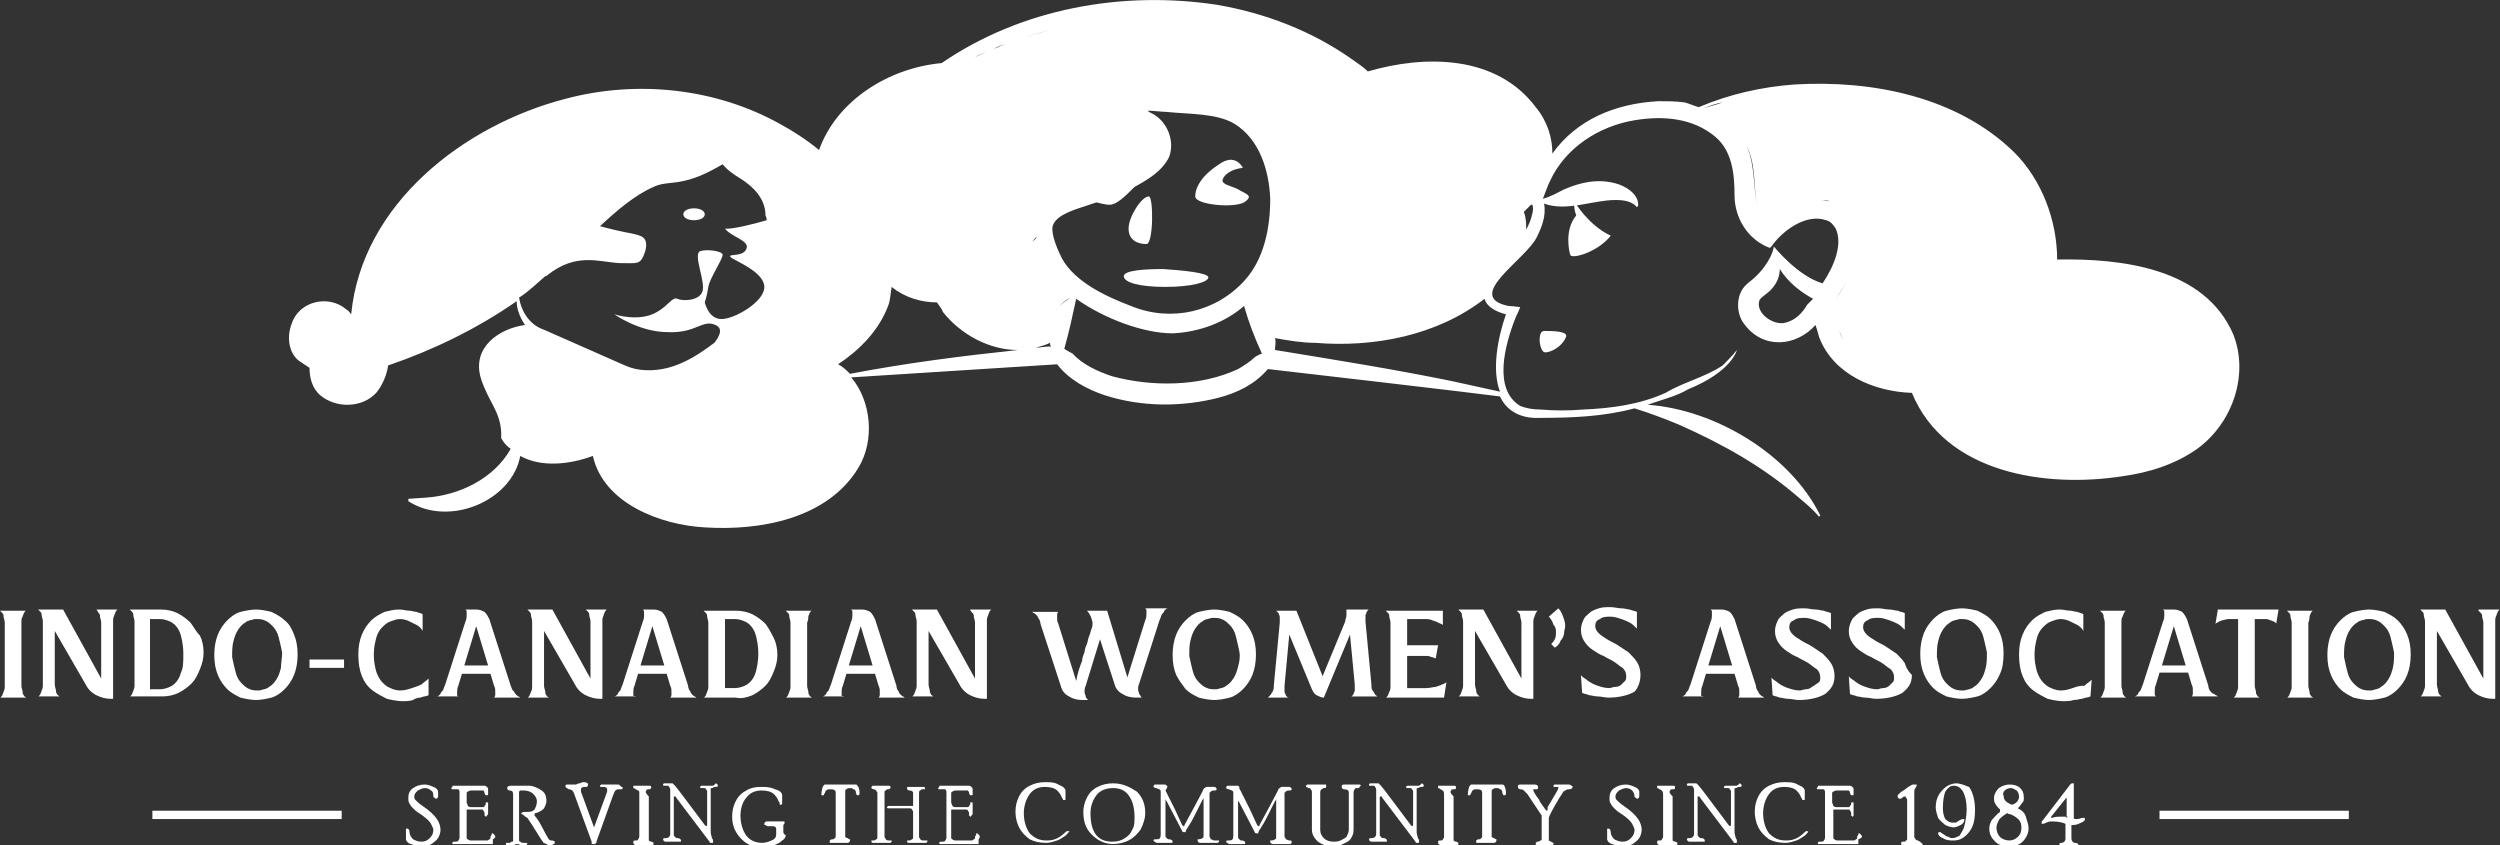 <svg xmlns="http://www.w3.org/2000/svg" xmlns:xlink="http://www.w3.org/1999/xlink" id="Layer_1" x="0px" y="0px" viewBox="0 0 210 71" style="enable-background:new 0 0 210 71;" xml:space="preserve"><rect x="0" y="0" width="210" height="71" fill="#333333" stroke="none"/><style type="text/css">	.st0{fill:#FFFFFF;}</style><g>	<g>		<g>			<path class="st0" d="M58.3,18.5c0.5,0,0.9-0.2,0.9-0.5s-0.4-0.5-0.9-0.5c-0.5,0-0.9,0.2-0.9,0.5S57.8,18.5,58.3,18.5z"></path>			<path class="st0" d="M96.3,20.5c0.6,0,0.6-4,0.2-4c-0.6,0-1.7,1.7-1.7,2.7C94.8,20.2,95.6,20.5,96.3,20.5z"></path>			<path class="st0" d="M104.5,17c0.9-0.6,0.1-0.7-0.5-1.1c-0.6-0.3-1.4-0.4-1.3-0.8c0.1-0.4,0.7-0.9,1.7-1c0,0-0.6-1.3-2-0.3    c-1.4,0.9-2,1.9-2,2.7C100.4,17.2,103.6,17.5,104.5,17z"></path>			<path class="st0" d="M97.9,24.1c2.2,0,3.6-0.4,3.6-0.8s-2.3-0.6-3.8-0.7c-1.5,0-3.3,0.1-3.3,0.6C94.4,23.7,95.6,24.1,97.9,24.1z"></path>			<path class="st0" d="M131.9,21.4c0.1,0.4,2.3-0.2,3.4-1.6c-1.9-0.9-3-2.8-3-2.8s-0.2,0.2,0.1,1.1    C131.4,19.3,131.8,21.1,131.9,21.4z"></path>			<path class="st0" d="M129.7,27.8c-0.6,0-0.4,1.8,0.1,1.8s1.4-0.5,1.7-1.2C131.9,27.8,130.4,27.8,129.7,27.8z"></path>		</g>		<g>			<path class="st0" d="M1.9,51.8c0-0.1,0.1-0.2,0.1-0.3c0.1-0.1,0.1-0.2,0.2-0.2H0c0.1,0.1,0.1,0.1,0.2,0.2    c0.1,0.1,0.1,0.2,0.1,0.3c0,0.1,0.1,0.3,0.1,0.5v5.3c0,0.2,0,0.3-0.1,0.5c0,0.1-0.1,0.2-0.1,0.3c-0.1,0.1-0.1,0.2-0.2,0.2h2.2    c-0.1-0.1-0.2-0.1-0.2-0.2c-0.1-0.1-0.1-0.2-0.1-0.3c0-0.1-0.1-0.3-0.1-0.5v-5.3C1.8,52.1,1.8,51.9,1.9,51.8z"></path>			<path class="st0" d="M8.3,51.5c0.1,0.1,0.1,0.2,0.1,0.3c0,0.1,0.1,0.3,0.1,0.5V57l-3.2-5.8H3.2c0.1,0.1,0.1,0.1,0.2,0.2    c0.1,0.1,0.1,0.2,0.1,0.3c0,0.1,0.1,0.3,0.1,0.5v5.3c0,0.2,0,0.3-0.1,0.5c0,0.1-0.1,0.2-0.1,0.3c-0.1,0.1-0.1,0.2-0.2,0.2H5    c-0.1-0.1-0.2-0.1-0.2-0.2c-0.1-0.1-0.1-0.2-0.1-0.3c0-0.1-0.1-0.3-0.1-0.5V53l2.6,4.5c0.2,0.4,0.5,0.7,0.9,0.9    c0.4,0.2,0.8,0.3,1.2,0.3h0.2v-6.5c0-0.2,0-0.3,0.1-0.5c0-0.1,0.1-0.2,0.1-0.3c0.1-0.1,0.1-0.2,0.2-0.2H8.1    C8.2,51.3,8.2,51.4,8.3,51.5z"></path>			<path class="st0" d="M16,52.3c-0.3-0.3-0.7-0.6-1.1-0.8c-0.4-0.2-0.9-0.3-1.4-0.3H13h-0.7h-1.4c0.1,0.1,0.1,0.1,0.2,0.2    c0.1,0.1,0.1,0.2,0.1,0.3c0,0.1,0.1,0.3,0.1,0.5v5.3c0,0.2,0,0.3-0.1,0.5c0,0.1-0.1,0.2-0.1,0.3c-0.1,0.1-0.1,0.2-0.2,0.2h1.4    h1.3c0.5,0,1-0.1,1.4-0.3s0.8-0.5,1.1-0.8c0.3-0.3,0.5-0.7,0.7-1.2c0.2-0.5,0.3-0.9,0.3-1.4c0-0.5-0.1-1-0.3-1.4    C16.5,53.1,16.3,52.7,16,52.3z M15.2,56.5c-0.1,0.4-0.3,0.7-0.5,0.9c-0.2,0.2-0.4,0.3-0.7,0.4c-0.3,0.1-0.5,0.1-0.8,0.1h-0.6V52    h0.6c0.3,0,0.5,0,0.8,0.1c0.3,0.1,0.5,0.2,0.7,0.4c0.2,0.2,0.4,0.5,0.5,0.9c0.1,0.4,0.2,0.9,0.2,1.5    C15.4,55.6,15.4,56.1,15.2,56.5z"></path>			<path class="st0" d="M23.9,52.1c-0.3-0.3-0.7-0.5-1.1-0.7c-0.4-0.1-0.9-0.2-1.3-0.2s-0.9,0.1-1.3,0.2c-0.4,0.1-0.8,0.4-1.1,0.7    c-0.3,0.3-0.6,0.7-0.8,1.2c-0.2,0.5-0.3,1.1-0.3,1.7c0,0.7,0.1,1.2,0.3,1.7c0.2,0.5,0.5,0.9,0.8,1.2c0.3,0.3,0.7,0.5,1.1,0.7    c0.4,0.1,0.9,0.2,1.3,0.2s0.9-0.1,1.3-0.2c0.4-0.1,0.8-0.4,1.1-0.7c0.3-0.3,0.6-0.7,0.8-1.2c0.2-0.5,0.3-1.1,0.3-1.7    c0-0.7-0.1-1.2-0.3-1.7C24.5,52.8,24.3,52.4,23.9,52.1z M23.6,56.1c-0.1,0.4-0.2,0.7-0.4,1c-0.2,0.3-0.4,0.5-0.6,0.6    c-0.2,0.2-0.5,0.2-0.8,0.3c-0.3,0-0.6,0-0.8-0.1c-0.3-0.1-0.5-0.3-0.7-0.5c-0.2-0.2-0.4-0.5-0.5-0.9c-0.1-0.4-0.2-0.8-0.3-1.3    c0-0.5,0-0.9,0.1-1.3c0.1-0.4,0.2-0.7,0.4-1c0.2-0.3,0.4-0.5,0.6-0.6c0.2-0.2,0.5-0.2,0.8-0.3c0.3,0,0.6,0,0.8,0.1    c0.3,0.1,0.5,0.3,0.7,0.5c0.2,0.2,0.4,0.5,0.5,0.9c0.1,0.4,0.2,0.8,0.3,1.3C23.7,55.3,23.6,55.7,23.6,56.1z"></path>			<rect x="26" y="55.4" class="st0" width="2.9" height="0.7"></rect>			<path class="st0" d="M35.3,58.6c0.2-0.1,0.5-0.1,0.7-0.2L36,57c-0.2,0.2-0.4,0.3-0.6,0.5c-0.2,0.1-0.5,0.2-0.8,0.3    c-0.3,0.1-0.6,0.2-1,0.2c-0.3,0-0.6-0.1-0.8-0.2c-0.3-0.1-0.5-0.3-0.7-0.5c-0.2-0.2-0.4-0.6-0.5-0.9c-0.1-0.4-0.2-0.8-0.2-1.4    c0-0.6,0.1-1,0.2-1.4c0.1-0.4,0.3-0.7,0.5-0.9c0.2-0.2,0.4-0.4,0.7-0.5c0.3-0.1,0.5-0.2,0.8-0.2c0.3,0,0.6,0.1,0.8,0.2    c0.2,0.1,0.4,0.2,0.6,0.3c0.2,0.1,0.4,0.3,0.5,0.5v-1.4c-0.1-0.1-0.3-0.1-0.5-0.2c-0.2,0-0.4-0.1-0.6-0.1c-0.3,0-0.5-0.1-0.9-0.1    c-0.4,0-0.8,0.1-1.2,0.2c-0.4,0.2-0.8,0.4-1.1,0.7c-0.3,0.3-0.6,0.7-0.8,1.2c-0.2,0.5-0.3,1-0.3,1.7c0,0.7,0.1,1.3,0.3,1.8    c0.2,0.5,0.5,0.9,0.9,1.2c0.4,0.3,0.8,0.5,1.2,0.7c0.4,0.1,0.9,0.2,1.3,0.2c0.3,0,0.6,0,0.9-0.1C34.8,58.7,35.1,58.6,35.3,58.6z"></path>			<path class="st0" d="M38.4,58.4c0-0.1,0-0.2,0-0.3c0-0.1,0-0.3,0.1-0.5l0.3-1h2.4l0.3,1c0.1,0.2,0.1,0.3,0.1,0.5    c0,0.1,0,0.2,0,0.3c0,0.1-0.1,0.2-0.1,0.2h2.2c-0.1-0.1-0.2-0.1-0.3-0.2c-0.1-0.1-0.2-0.2-0.2-0.3C43,58,43,57.8,42.9,57.6    l-1.8-5.6c-0.1-0.2-0.2-0.4-0.4-0.6c-0.2-0.1-0.4-0.2-0.7-0.2h-0.9c0.1,0.1,0.1,0.1,0.1,0.2c0,0.1,0,0.2,0,0.3    c0,0.1,0,0.3-0.1,0.5l-1.7,5.3c-0.1,0.2-0.1,0.3-0.2,0.5c-0.1,0.1-0.2,0.2-0.2,0.3c-0.1,0.1-0.2,0.2-0.3,0.2h1.8    C38.5,58.6,38.4,58.5,38.4,58.4z M40,52.6l1,3.3h-2L40,52.6z"></path>			<path class="st0" d="M44.6,58.1c0,0.1-0.1,0.2-0.1,0.3c-0.1,0.1-0.1,0.2-0.2,0.2h1.8c-0.1-0.1-0.2-0.1-0.2-0.2    c-0.1-0.1-0.1-0.2-0.1-0.3c0-0.1-0.1-0.3-0.1-0.5V53l2.6,4.5c0.2,0.4,0.5,0.7,0.9,0.9c0.4,0.2,0.8,0.3,1.2,0.3h0.2v-6.5    c0-0.2,0-0.3,0.1-0.5c0-0.1,0.1-0.2,0.1-0.3c0.1-0.1,0.1-0.2,0.2-0.2h-1.8c0.1,0.1,0.1,0.1,0.2,0.2c0.1,0.1,0.1,0.2,0.1,0.3    c0,0.1,0.1,0.3,0.1,0.5V57l-3.2-5.8h-2.1c0.1,0.1,0.1,0.1,0.2,0.2c0.1,0.1,0.1,0.2,0.1,0.3c0,0.1,0.1,0.3,0.1,0.5v5.3    C44.7,57.8,44.7,58,44.6,58.1z"></path>			<path class="st0" d="M53.2,58.4c0-0.1,0-0.2,0-0.3c0-0.1,0-0.3,0.1-0.5l0.3-1H56l0.3,1c0.1,0.2,0.1,0.3,0.1,0.5    c0,0.1,0,0.2,0,0.3c0,0.1-0.1,0.2-0.1,0.2h2.2c-0.1-0.1-0.2-0.1-0.3-0.2c-0.1-0.1-0.2-0.2-0.2-0.3c-0.1-0.1-0.2-0.3-0.2-0.5    l-1.8-5.6c-0.1-0.2-0.2-0.4-0.4-0.6c-0.2-0.1-0.4-0.2-0.7-0.2H54c0.1,0.1,0.1,0.1,0.1,0.2c0,0.1,0,0.2,0,0.3c0,0.1,0,0.3-0.1,0.5    l-1.7,5.3c-0.1,0.2-0.1,0.3-0.2,0.5c-0.1,0.1-0.2,0.2-0.2,0.3c-0.1,0.1-0.2,0.2-0.3,0.2h1.8C53.3,58.6,53.2,58.5,53.2,58.4z     M54.8,52.6l1,3.3h-2L54.8,52.6z"></path>			<path class="st0" d="M63.2,58.4c0.4-0.2,0.8-0.5,1.1-0.8c0.3-0.3,0.5-0.7,0.7-1.2c0.2-0.5,0.3-0.9,0.3-1.4c0-0.5-0.1-1-0.3-1.4    c-0.2-0.4-0.4-0.8-0.7-1.2c-0.3-0.3-0.7-0.6-1.1-0.8c-0.4-0.2-0.9-0.3-1.4-0.3h-0.6h-0.7h-1.4c0.1,0.1,0.1,0.1,0.2,0.2    c0.1,0.1,0.1,0.2,0.1,0.3c0,0.1,0.1,0.3,0.1,0.5v5.3c0,0.2,0,0.3-0.1,0.5c0,0.1-0.1,0.2-0.1,0.3c-0.1,0.1-0.1,0.2-0.2,0.2h1.4    h1.3C62.3,58.7,62.7,58.6,63.2,58.4z M60.9,57.9V52h0.6c0.3,0,0.5,0,0.8,0.1c0.3,0.1,0.5,0.2,0.7,0.4c0.2,0.2,0.4,0.5,0.5,0.9    c0.1,0.4,0.2,0.9,0.2,1.5c0,0.6-0.1,1.1-0.2,1.5c-0.1,0.4-0.3,0.7-0.5,0.9c-0.2,0.2-0.4,0.3-0.7,0.4c-0.3,0.1-0.5,0.1-0.8,0.1    H60.9z"></path>			<path class="st0" d="M67.9,51.8c0-0.1,0.1-0.2,0.1-0.3c0.1-0.1,0.1-0.2,0.2-0.2h-2.2c0.1,0.1,0.1,0.1,0.2,0.2    c0.1,0.1,0.1,0.2,0.1,0.3c0,0.1,0.1,0.3,0.1,0.5v5.3c0,0.2,0,0.3-0.1,0.5c0,0.1-0.1,0.2-0.1,0.3c-0.1,0.1-0.1,0.2-0.2,0.2h2.2    c-0.1-0.1-0.2-0.1-0.2-0.2c-0.1-0.1-0.1-0.2-0.1-0.3c0-0.1-0.1-0.3-0.1-0.5v-5.3C67.9,52.1,67.9,51.9,67.9,51.8z"></path>			<path class="st0" d="M70.7,58.4c0-0.1,0-0.2,0-0.3c0-0.1,0-0.3,0.1-0.5l0.3-1h2.4l0.3,1c0.1,0.2,0.1,0.3,0.1,0.5    c0,0.1,0,0.2,0,0.3c0,0.1-0.1,0.2-0.1,0.2h2.2c-0.1-0.1-0.2-0.1-0.3-0.2c-0.1-0.1-0.2-0.2-0.2-0.3c-0.1-0.1-0.2-0.3-0.2-0.5    l-1.8-5.6c-0.1-0.2-0.2-0.4-0.4-0.6c-0.2-0.1-0.4-0.2-0.7-0.2h-0.9c0.1,0.1,0.1,0.1,0.1,0.2c0,0.1,0,0.2,0,0.3    c0,0.1,0,0.3-0.1,0.5l-1.7,5.3c-0.1,0.2-0.1,0.3-0.2,0.5c-0.1,0.1-0.2,0.2-0.2,0.3c-0.1,0.1-0.2,0.2-0.3,0.2h1.8    C70.7,58.6,70.7,58.5,70.7,58.4z M72.3,52.6l1,3.3h-2L72.3,52.6z"></path>			<path class="st0" d="M81.7,51.5c0.1,0.1,0.1,0.2,0.1,0.3c0,0.1,0.1,0.3,0.1,0.5V57l-3.2-5.8h-2.1c0.1,0.1,0.1,0.1,0.2,0.2    c0.1,0.1,0.1,0.2,0.1,0.3c0,0.1,0.1,0.3,0.1,0.5v5.3c0,0.2,0,0.3-0.1,0.5c0,0.1-0.1,0.2-0.1,0.3c-0.1,0.1-0.1,0.2-0.2,0.2h1.8    c-0.1-0.1-0.2-0.1-0.2-0.2c-0.1-0.1-0.1-0.2-0.1-0.3c0-0.1-0.1-0.3-0.1-0.5V53l2.6,4.5c0.2,0.4,0.5,0.7,0.9,0.9    c0.4,0.2,0.8,0.3,1.2,0.3h0.2v-6.5c0-0.2,0-0.3,0.1-0.5c0-0.1,0.1-0.2,0.1-0.3c0.1-0.1,0.1-0.2,0.2-0.2h-1.8    C81.5,51.3,81.6,51.4,81.7,51.5z"></path>			<path class="st0" d="M91.2,58.5c0-0.1-0.1-0.2-0.1-0.4c0-0.1,0-0.3,0.1-0.5l1.2-3.9l1.2,3.7c0.1,0.4,0.3,0.7,0.7,0.9    c0.3,0.2,0.7,0.3,1.1,0.3h0.5c-0.1-0.1-0.1-0.2-0.2-0.3c0-0.1-0.1-0.2-0.1-0.4c0-0.1,0-0.3,0.1-0.5l1.7-5.3    c0.1-0.2,0.1-0.3,0.2-0.5c0.1-0.1,0.2-0.2,0.2-0.3c0.1-0.1,0.2-0.2,0.3-0.2h-1.9c0.1,0.1,0.1,0.1,0.1,0.2c0,0.1,0,0.2,0,0.3    c0,0.1,0,0.3-0.1,0.5l-1.5,4.8L93,51.3h-1.7l0,0c0,0,0,0,0,0c0,0,0,0,0,0c0.2,0.2,0.3,0.4,0.4,0.7c0.1,0.3,0.1,0.5,0,0.8    c-0.1,0.2-0.1,0.4-0.2,0.6c-0.1,0.2-0.1,0.4-0.2,0.7c-0.1,0.2-0.2,0.5-0.2,0.7c-0.1,0.2-0.2,0.5-0.2,0.7    c-0.2,0.5-0.4,1.1-0.5,1.7l-1.5-4.8c-0.1-0.2-0.1-0.3-0.1-0.5c0-0.1,0-0.2,0-0.3c0-0.1,0.1-0.2,0.1-0.2h-2.2    c0.1,0.1,0.2,0.1,0.3,0.2c0.1,0.1,0.2,0.2,0.2,0.3c0.1,0.1,0.2,0.3,0.2,0.5l1.7,5.2c0.1,0.4,0.3,0.7,0.7,0.9    c0.3,0.2,0.7,0.3,1.1,0.3h0.5C91.3,58.7,91.2,58.6,91.2,58.5z"></path>			<path class="st0" d="M99.6,57.9c0.3,0.3,0.7,0.5,1.1,0.7c0.4,0.1,0.9,0.2,1.3,0.2c0.4,0,0.9-0.1,1.3-0.2c0.4-0.1,0.8-0.4,1.1-0.7    c0.3-0.3,0.6-0.7,0.8-1.2c0.2-0.5,0.3-1.1,0.3-1.7c0-0.7-0.1-1.2-0.3-1.7c-0.2-0.5-0.5-0.9-0.8-1.2c-0.3-0.3-0.7-0.5-1.1-0.7    c-0.4-0.1-0.9-0.2-1.3-0.2c-0.4,0-0.9,0.1-1.3,0.2c-0.4,0.1-0.8,0.4-1.1,0.7c-0.3,0.3-0.6,0.7-0.8,1.2c-0.2,0.5-0.3,1.1-0.3,1.7    c0,0.7,0.1,1.2,0.3,1.7C99,57.1,99.3,57.5,99.6,57.9z M100,53.8c0.1-0.4,0.2-0.7,0.4-1c0.2-0.3,0.4-0.5,0.6-0.6    c0.2-0.2,0.5-0.2,0.8-0.3c0.3,0,0.6,0,0.8,0.1c0.3,0.1,0.5,0.3,0.7,0.5c0.2,0.2,0.4,0.5,0.5,0.9c0.1,0.4,0.2,0.8,0.3,1.3    s0,0.9-0.1,1.3c-0.1,0.4-0.2,0.7-0.4,1c-0.2,0.3-0.4,0.5-0.6,0.6c-0.2,0.2-0.5,0.2-0.8,0.3c-0.3,0-0.6,0-0.8-0.1    c-0.3-0.1-0.5-0.3-0.7-0.5c-0.2-0.2-0.4-0.5-0.5-0.9c-0.1-0.4-0.2-0.8-0.3-1.3C99.9,54.6,99.9,54.2,100,53.8z"></path>			<path class="st0" d="M108,58.4c0-0.1-0.1-0.2-0.1-0.3c0-0.1,0-0.3,0-0.5l0.4-4.3l1.9,4.6c0.1,0.2,0.2,0.4,0.4,0.5    c0.2,0.1,0.4,0.2,0.6,0.2l2.2-5.3l0.4,4.2c0,0.2,0,0.3,0,0.5c0,0.1-0.1,0.2-0.1,0.3c-0.1,0.1-0.1,0.2-0.2,0.2h2.2    c-0.1-0.1-0.2-0.1-0.2-0.2c-0.1-0.1-0.1-0.2-0.2-0.3c-0.1-0.1-0.1-0.3-0.1-0.5l-0.5-5.3c0-0.2,0-0.3,0-0.5c0-0.1,0.1-0.2,0.1-0.3    c0.1-0.1,0.1-0.2,0.2-0.2h-1.9c0,0.2,0,0.3,0,0.5s-0.1,0.3-0.1,0.5l-1.9,4.6l-2.2-5.5h-1.7c0.1,0.1,0.1,0.1,0.2,0.2    c0,0.1,0.1,0.2,0.1,0.3c0,0.1,0,0.3,0,0.5l-0.5,5.3c0,0.2,0,0.3-0.1,0.5c-0.1,0.1-0.1,0.2-0.2,0.3c-0.1,0.1-0.2,0.2-0.2,0.2h1.8    C108.1,58.6,108.1,58.5,108,58.4z"></path>			<path class="st0" d="M116.7,58.1c0,0.1-0.1,0.2-0.1,0.3c-0.1,0.1-0.1,0.2-0.2,0.2h4.9l0.2-1.3c-0.1,0.1-0.3,0.2-0.4,0.2    c-0.1,0.1-0.3,0.1-0.5,0.2c-0.2,0-0.5,0.1-0.8,0.1h-1.6v-2.7h1.1c0.2,0,0.4,0,0.6,0c0.2,0,0.3,0.1,0.4,0.1c0.1,0,0.2,0.1,0.3,0.1    l0.2-1.1h-2.6V52h1.4c0.3,0,0.5,0,0.7,0.1c0.2,0.1,0.4,0.1,0.5,0.2c0.2,0.1,0.3,0.1,0.4,0.2v-1.2h-4.8c0.1,0.1,0.1,0.1,0.2,0.2    c0.1,0.1,0.1,0.2,0.1,0.3c0,0.1,0.1,0.3,0.1,0.5v5.3C116.8,57.8,116.8,58,116.7,58.1z"></path>			<path class="st0" d="M128.8,58.8v-6.5c0-0.2,0-0.3,0.1-0.5c0-0.1,0.1-0.2,0.1-0.3c0.1-0.1,0.1-0.2,0.2-0.2h-1.8    c0.1,0.1,0.1,0.1,0.2,0.2c0.1,0.1,0.1,0.2,0.1,0.3c0,0.1,0.1,0.3,0.1,0.5V57l-3.2-5.8h-2.1c0.1,0.1,0.1,0.1,0.2,0.2    c0.1,0.1,0.1,0.2,0.1,0.3c0,0.1,0.1,0.3,0.1,0.5v5.3c0,0.2,0,0.3-0.1,0.5c0,0.1-0.1,0.2-0.1,0.3c-0.1,0.1-0.1,0.2-0.2,0.2h1.8    c-0.1-0.1-0.2-0.1-0.2-0.2c-0.1-0.1-0.1-0.2-0.1-0.3c0-0.1-0.1-0.3-0.1-0.5V53l2.6,4.5c0.2,0.4,0.5,0.7,0.9,0.9    c0.4,0.2,0.8,0.3,1.2,0.3H128.8z"></path>			<path class="st0" d="M130.7,53.1c0,0.2,0,0.4-0.1,0.6c-0.1,0.2-0.2,0.3-0.3,0.4l0.3,0.3c0.2-0.1,0.4-0.3,0.5-0.6    c0.2-0.2,0.3-0.5,0.3-0.8c0.1-0.3,0.1-0.6,0-0.9c-0.1-0.3-0.2-0.7-0.5-1l-0.8,0.7c0.2,0.2,0.3,0.4,0.4,0.7    C130.7,52.7,130.7,52.9,130.7,53.1z"></path>			<path class="st0" d="M137.8,56.7c0-0.4-0.1-0.8-0.3-1.1c-0.2-0.3-0.4-0.5-0.7-0.8c-0.3-0.2-0.6-0.4-0.9-0.6    c-0.3-0.2-0.6-0.3-0.9-0.5c-0.3-0.2-0.5-0.3-0.7-0.5c-0.2-0.2-0.3-0.4-0.3-0.6c0-0.3,0.1-0.5,0.4-0.6c0.2-0.2,0.6-0.2,0.9-0.2    c0.3,0,0.6,0.1,0.9,0.2c0.3,0.1,0.5,0.2,0.7,0.3c0.2,0.1,0.4,0.3,0.6,0.5v-1.4c-0.2-0.1-0.4-0.1-0.6-0.2c-0.2,0-0.4-0.1-0.7-0.1    c-0.3,0-0.6-0.1-0.9-0.1c-0.4,0-0.7,0-1,0.1c-0.3,0.1-0.6,0.2-0.8,0.4c-0.2,0.2-0.4,0.3-0.5,0.6c-0.1,0.2-0.2,0.5-0.2,0.8    c0,0.4,0.1,0.7,0.3,1c0.2,0.3,0.4,0.5,0.7,0.7c0.3,0.2,0.6,0.4,0.9,0.5c0.3,0.2,0.6,0.3,0.9,0.5c0.3,0.2,0.5,0.4,0.7,0.5    c0.2,0.2,0.3,0.4,0.3,0.7c0,0.2,0,0.3-0.1,0.4c-0.1,0.1-0.2,0.2-0.3,0.3c-0.1,0.1-0.3,0.2-0.5,0.2c-0.2,0-0.4,0.1-0.5,0.1    c-0.4,0-0.7-0.1-1-0.2c-0.3-0.1-0.5-0.2-0.8-0.4c-0.2-0.2-0.5-0.3-0.6-0.5l0.1,1.5c0.2,0.1,0.4,0.1,0.6,0.2    c0.2,0,0.4,0.1,0.7,0.1c0.3,0,0.6,0.1,0.9,0.1c0.9,0,1.7-0.2,2.2-0.5C137.5,57.9,137.8,57.4,137.8,56.7z"></path>			<path class="st0" d="M142.9,58.4c0-0.1,0-0.2,0-0.3c0-0.1,0-0.3,0.1-0.5l0.3-1h2.4l0.3,1c0.1,0.2,0.1,0.3,0.1,0.5    c0,0.1,0,0.2,0,0.3c0,0.1-0.1,0.2-0.1,0.2h2.2c-0.1-0.1-0.2-0.1-0.3-0.2c-0.1-0.1-0.2-0.2-0.2-0.3c-0.1-0.1-0.2-0.3-0.2-0.5    l-1.8-5.6c-0.1-0.2-0.2-0.4-0.4-0.6c-0.2-0.1-0.4-0.2-0.7-0.2h-0.9c0.1,0.1,0.1,0.1,0.1,0.2c0,0.1,0,0.2,0,0.3    c0,0.1,0,0.3-0.1,0.5l-1.7,5.3c-0.1,0.2-0.1,0.3-0.2,0.5c-0.1,0.1-0.2,0.2-0.2,0.3c-0.1,0.1-0.2,0.2-0.3,0.2h1.8    C142.9,58.6,142.9,58.5,142.9,58.4z M144.5,52.6l1,3.3h-2L144.5,52.6z"></path>			<path class="st0" d="M152.2,57.7c-0.1,0.1-0.3,0.2-0.5,0.2c-0.2,0-0.4,0.1-0.5,0.1c-0.4,0-0.7-0.1-1-0.2    c-0.3-0.1-0.5-0.2-0.8-0.4c-0.2-0.2-0.5-0.3-0.6-0.5l0.1,1.5c0.2,0.1,0.4,0.1,0.6,0.2c0.2,0,0.4,0.1,0.7,0.1    c0.3,0,0.6,0.1,0.9,0.1c0.9,0,1.7-0.2,2.2-0.5c0.5-0.4,0.8-0.8,0.8-1.5c0-0.4-0.1-0.8-0.3-1.1c-0.2-0.3-0.4-0.5-0.7-0.8    c-0.3-0.2-0.6-0.4-0.9-0.6c-0.3-0.2-0.6-0.3-0.9-0.5c-0.3-0.2-0.5-0.3-0.7-0.5c-0.2-0.2-0.3-0.4-0.3-0.6c0-0.3,0.1-0.5,0.4-0.6    c0.2-0.2,0.6-0.2,0.9-0.2c0.3,0,0.6,0.1,0.9,0.2c0.3,0.1,0.5,0.2,0.7,0.3c0.2,0.1,0.4,0.3,0.6,0.5v-1.4c-0.2-0.1-0.4-0.1-0.6-0.2    c-0.2,0-0.4-0.1-0.7-0.1c-0.3,0-0.6-0.1-0.9-0.1c-0.4,0-0.7,0-1,0.1c-0.3,0.1-0.6,0.2-0.8,0.4c-0.2,0.2-0.4,0.3-0.5,0.6    c-0.1,0.2-0.2,0.5-0.2,0.8c0,0.4,0.1,0.7,0.3,1c0.2,0.3,0.4,0.5,0.7,0.7c0.3,0.2,0.6,0.4,0.9,0.5c0.3,0.2,0.6,0.3,0.9,0.5    c0.3,0.2,0.5,0.4,0.7,0.5c0.2,0.2,0.3,0.4,0.3,0.7c0,0.2,0,0.3-0.1,0.4C152.5,57.5,152.4,57.6,152.2,57.7z"></path>			<path class="st0" d="M160,55.7c-0.2-0.3-0.4-0.5-0.7-0.8c-0.3-0.2-0.6-0.4-0.9-0.6c-0.3-0.2-0.6-0.3-0.9-0.5    c-0.3-0.2-0.5-0.3-0.7-0.5c-0.2-0.2-0.3-0.4-0.3-0.6c0-0.3,0.1-0.5,0.4-0.6c0.2-0.2,0.6-0.2,0.9-0.2c0.3,0,0.6,0.1,0.9,0.2    c0.3,0.1,0.5,0.2,0.7,0.3c0.2,0.1,0.4,0.3,0.6,0.5v-1.4c-0.2-0.1-0.4-0.1-0.6-0.2c-0.2,0-0.4-0.1-0.7-0.1c-0.3,0-0.6-0.1-0.9-0.1    c-0.4,0-0.7,0-1,0.1c-0.3,0.1-0.6,0.2-0.8,0.4c-0.2,0.2-0.4,0.3-0.5,0.6c-0.1,0.2-0.2,0.5-0.2,0.8c0,0.4,0.1,0.7,0.3,1    c0.2,0.3,0.4,0.5,0.7,0.7c0.3,0.2,0.6,0.4,0.9,0.5c0.3,0.2,0.6,0.3,0.9,0.5c0.3,0.2,0.5,0.4,0.7,0.5c0.2,0.2,0.3,0.4,0.3,0.7    c0,0.2,0,0.3-0.1,0.4c-0.1,0.1-0.2,0.2-0.3,0.3c-0.1,0.1-0.3,0.2-0.5,0.2c-0.2,0-0.4,0.1-0.5,0.1c-0.4,0-0.7-0.1-1-0.2    c-0.3-0.1-0.5-0.2-0.8-0.4c-0.2-0.2-0.5-0.3-0.6-0.5l0.1,1.5c0.2,0.1,0.4,0.1,0.6,0.2c0.2,0,0.4,0.1,0.7,0.1    c0.3,0,0.6,0.1,0.9,0.1c0.9,0,1.7-0.2,2.2-0.5c0.5-0.4,0.8-0.8,0.8-1.5C160.2,56.3,160.1,56,160,55.7z"></path>			<path class="st0" d="M168.3,54.9c0-0.7-0.1-1.2-0.3-1.7c-0.2-0.5-0.5-0.9-0.8-1.2c-0.3-0.3-0.7-0.5-1.1-0.7    c-0.4-0.1-0.9-0.2-1.3-0.2c-0.4,0-0.9,0.1-1.3,0.2c-0.4,0.1-0.8,0.4-1.1,0.7c-0.3,0.3-0.6,0.7-0.8,1.2c-0.2,0.5-0.3,1.1-0.3,1.7    c0,0.7,0.1,1.2,0.3,1.7c0.2,0.5,0.5,0.9,0.8,1.2c0.3,0.3,0.7,0.5,1.1,0.7c0.4,0.1,0.9,0.2,1.3,0.2c0.4,0,0.9-0.1,1.3-0.2    c0.4-0.1,0.8-0.4,1.1-0.7c0.3-0.3,0.6-0.7,0.8-1.2C168.2,56.2,168.3,55.6,168.3,54.9z M166.8,56.1c-0.1,0.4-0.2,0.7-0.4,1    c-0.2,0.3-0.4,0.5-0.6,0.6c-0.2,0.2-0.5,0.2-0.8,0.3c-0.3,0-0.6,0-0.8-0.1c-0.3-0.1-0.5-0.3-0.7-0.5c-0.2-0.2-0.4-0.5-0.5-0.9    c-0.1-0.4-0.2-0.8-0.3-1.3c0-0.5,0-0.9,0.1-1.3c0.1-0.4,0.2-0.7,0.4-1c0.2-0.3,0.4-0.5,0.6-0.6c0.2-0.2,0.5-0.2,0.8-0.3    c0.3,0,0.6,0,0.8,0.1c0.3,0.1,0.5,0.3,0.7,0.5c0.2,0.2,0.4,0.5,0.5,0.9c0.1,0.4,0.2,0.8,0.3,1.3    C166.9,55.3,166.9,55.7,166.8,56.1z"></path>			<path class="st0" d="M174.1,57.8c-0.3,0.1-0.6,0.2-1,0.2c-0.3,0-0.6-0.1-0.8-0.2c-0.3-0.1-0.5-0.3-0.7-0.5    c-0.2-0.2-0.4-0.6-0.5-0.9c-0.1-0.4-0.2-0.8-0.2-1.4c0-0.6,0.1-1,0.2-1.4c0.1-0.4,0.3-0.7,0.5-0.9c0.2-0.2,0.4-0.4,0.7-0.5    c0.3-0.1,0.5-0.2,0.8-0.2c0.3,0,0.6,0.1,0.8,0.2c0.2,0.1,0.4,0.2,0.6,0.3c0.2,0.1,0.4,0.3,0.5,0.5v-1.4c-0.1-0.1-0.3-0.1-0.5-0.2    c-0.2,0-0.4-0.1-0.6-0.1c-0.3,0-0.5-0.1-0.9-0.1c-0.4,0-0.8,0.1-1.2,0.2c-0.4,0.2-0.8,0.4-1.1,0.7c-0.3,0.3-0.6,0.7-0.8,1.2    c-0.2,0.5-0.3,1-0.3,1.7c0,0.7,0.1,1.3,0.3,1.8c0.2,0.5,0.5,0.9,0.9,1.2c0.4,0.3,0.8,0.5,1.2,0.7c0.4,0.1,0.9,0.2,1.3,0.2    c0.3,0,0.6,0,0.9-0.1c0.3,0,0.5-0.1,0.7-0.1c0.2-0.1,0.5-0.1,0.7-0.2l0.1-1.4c-0.2,0.2-0.4,0.3-0.6,0.5    C174.6,57.6,174.4,57.7,174.1,57.8z"></path>			<path class="st0" d="M178.3,51.8c0-0.1,0.1-0.2,0.1-0.3c0.1-0.1,0.1-0.2,0.2-0.2h-2.2c0.1,0.1,0.1,0.1,0.2,0.2    c0.1,0.1,0.1,0.2,0.1,0.3c0,0.1,0.1,0.3,0.1,0.5v5.3c0,0.2,0,0.3-0.1,0.5c0,0.1-0.1,0.2-0.1,0.3c-0.1,0.1-0.1,0.2-0.2,0.2h2.2    c-0.1-0.1-0.2-0.1-0.2-0.2c-0.1-0.1-0.1-0.2-0.1-0.3c0-0.1-0.1-0.3-0.1-0.5v-5.3C178.2,52.1,178.2,51.9,178.3,51.8z"></path>			<path class="st0" d="M185.7,58.1c-0.1-0.1-0.2-0.3-0.2-0.5l-1.8-5.6c-0.1-0.2-0.2-0.4-0.4-0.6c-0.2-0.1-0.4-0.2-0.7-0.2h-0.9    c0.1,0.1,0.1,0.1,0.1,0.2c0,0.1,0,0.2,0,0.3c0,0.1,0,0.3-0.1,0.5l-1.7,5.3c-0.1,0.2-0.1,0.3-0.2,0.5c-0.1,0.1-0.2,0.2-0.2,0.3    c-0.1,0.1-0.2,0.2-0.3,0.2h1.8c-0.1-0.1-0.1-0.1-0.1-0.2c0-0.1,0-0.2,0-0.3c0-0.1,0-0.3,0.1-0.5l0.3-1h2.4l0.3,1    c0.1,0.2,0.1,0.3,0.1,0.5c0,0.1,0,0.2,0,0.3c0,0.1-0.1,0.2-0.1,0.2h2.2c-0.1-0.1-0.2-0.1-0.3-0.2    C185.9,58.3,185.8,58.2,185.7,58.1z M181.6,55.9l1-3.3l1,3.3H181.6z"></path>			<path class="st0" d="M186.1,52.4c0.1-0.1,0.2-0.1,0.3-0.2c0.1,0,0.2-0.1,0.3-0.1c0.1,0,0.3-0.1,0.5-0.1h0.8v5.6    c0,0.2,0,0.3-0.1,0.5c0,0.1-0.1,0.2-0.1,0.3c-0.1,0.1-0.1,0.2-0.2,0.2h2.2c-0.1-0.1-0.2-0.1-0.2-0.2c-0.1-0.1-0.1-0.2-0.1-0.3    c0-0.1-0.1-0.3-0.1-0.5V52h0.8c0.2,0,0.3,0,0.5,0.1c0.1,0,0.2,0.1,0.3,0.1c0.1,0.1,0.2,0.1,0.2,0.2l0.2-1.2h-5.1L186.1,52.4z"></path>			<path class="st0" d="M194,51.8c0-0.1,0.1-0.2,0.1-0.3c0.1-0.1,0.1-0.2,0.2-0.2h-2.2c0.1,0.1,0.1,0.1,0.2,0.2    c0.1,0.1,0.1,0.2,0.1,0.3c0,0.1,0.1,0.3,0.1,0.5v5.3c0,0.2,0,0.3-0.1,0.5c0,0.1-0.1,0.2-0.1,0.3c-0.1,0.1-0.1,0.2-0.2,0.2h2.2    c-0.1-0.1-0.2-0.1-0.2-0.2c-0.1-0.1-0.1-0.2-0.1-0.3c0-0.1-0.1-0.3-0.1-0.5v-5.3C194,52.1,194,51.9,194,51.8z"></path>			<path class="st0" d="M201.4,52.1c-0.3-0.3-0.7-0.5-1.1-0.7c-0.4-0.1-0.9-0.2-1.3-0.2c-0.4,0-0.9,0.1-1.3,0.2    c-0.4,0.1-0.8,0.4-1.1,0.7c-0.3,0.3-0.6,0.7-0.8,1.2c-0.2,0.5-0.3,1.1-0.3,1.7c0,0.7,0.1,1.2,0.3,1.7c0.2,0.5,0.5,0.9,0.8,1.2    c0.3,0.3,0.7,0.5,1.1,0.7c0.4,0.1,0.9,0.2,1.3,0.2c0.4,0,0.9-0.1,1.3-0.2c0.4-0.1,0.8-0.4,1.1-0.7c0.3-0.3,0.6-0.7,0.8-1.2    c0.2-0.5,0.3-1.1,0.3-1.7c0-0.7-0.1-1.2-0.3-1.7C202,52.8,201.7,52.4,201.4,52.1z M201,56.1c-0.1,0.4-0.2,0.7-0.4,1    c-0.2,0.3-0.4,0.5-0.6,0.6c-0.2,0.2-0.5,0.2-0.8,0.3c-0.3,0-0.6,0-0.8-0.1c-0.3-0.1-0.5-0.3-0.7-0.5c-0.2-0.2-0.4-0.5-0.5-0.9    c-0.1-0.4-0.2-0.8-0.3-1.3c0-0.5,0-0.9,0.1-1.3c0.1-0.4,0.2-0.7,0.4-1c0.2-0.3,0.4-0.5,0.6-0.6c0.2-0.2,0.5-0.2,0.8-0.3    c0.3,0,0.6,0,0.8,0.1c0.3,0.1,0.5,0.3,0.7,0.5c0.2,0.2,0.4,0.5,0.5,0.9c0.1,0.4,0.2,0.8,0.3,1.3C201.1,55.3,201.1,55.7,201,56.1z    "></path>			<path class="st0" d="M208.2,51.3c0.1,0.1,0.1,0.1,0.2,0.2c0.1,0.1,0.1,0.2,0.1,0.3c0,0.1,0.1,0.3,0.1,0.5V57l-3.2-5.8h-2.1    c0.1,0.1,0.1,0.1,0.2,0.2c0.1,0.1,0.1,0.2,0.1,0.3c0,0.1,0.1,0.3,0.1,0.5v5.3c0,0.2,0,0.3-0.1,0.5c0,0.1-0.1,0.2-0.1,0.3    c-0.1,0.1-0.1,0.2-0.2,0.2h1.8c-0.1-0.1-0.2-0.1-0.2-0.2c-0.1-0.1-0.1-0.2-0.1-0.3c0-0.1-0.1-0.3-0.1-0.5V53l2.6,4.5    c0.2,0.4,0.5,0.7,0.9,0.9c0.4,0.2,0.8,0.3,1.2,0.3h0.2v-6.5c0-0.2,0-0.3,0.1-0.5c0-0.1,0.1-0.2,0.1-0.3c0.1-0.1,0.1-0.2,0.2-0.2    H208.2z"></path>			<path class="st0" d="M35.5,67.7c-0.3-0.2-0.5-0.4-0.6-0.5c-0.1-0.1-0.1-0.2-0.1-0.3c0-0.2,0.1-0.3,0.3-0.5    c0.2-0.1,0.4-0.2,0.6-0.2c0.2,0,0.4,0.1,0.5,0.2c0.2,0.1,0.2,0.3,0.2,0.5c0,0,0,0.1,0.1,0.1c0,0,0.1,0.1,0.1,0.1    c0.1,0,0.2-0.1,0.2-0.2c0-0.1,0-0.1,0-0.1c0-0.1,0-0.2,0-0.2c0,0,0-0.1,0-0.1c0-0.1-0.1-0.3-0.4-0.4c-0.2-0.1-0.5-0.2-0.7-0.2    c-0.4,0-0.7,0.1-1,0.3c-0.3,0.2-0.4,0.5-0.4,0.8c0,0.2,0,0.4,0.1,0.5c0.1,0.2,0.2,0.3,0.3,0.4c0.1,0.1,0.3,0.3,0.5,0.4    c0.6,0.4,0.9,0.7,1,0.9c0.1,0.2,0.2,0.4,0.2,0.5c0,0.3-0.1,0.5-0.3,0.7s-0.4,0.3-0.7,0.3c-0.3,0-0.5-0.1-0.7-0.2    c-0.2-0.2-0.3-0.4-0.3-0.6c0-0.2-0.1-0.3-0.2-0.3c-0.1,0-0.1,0-0.1,0.1c0,0,0,0.1,0,0.1c0,0.1,0,0.1,0,0.2c0,0.1,0,0.2,0,0.3    c0,0.1,0,0.1,0,0.2c0,0.1,0.1,0.3,0.4,0.4c0.3,0.1,0.6,0.2,0.9,0.2c0.4,0,0.8-0.1,1.1-0.4c0.3-0.2,0.5-0.6,0.5-1    c0-0.3-0.1-0.6-0.3-0.9C36.5,68.5,36.1,68.1,35.5,67.7z"></path>			<path class="st0" d="M41.6,70.3c0-0.1,0-0.1-0.1-0.2c0,0-0.1-0.1-0.1-0.1c-0.1,0-0.1,0-0.1,0.1c0,0.1-0.1,0.1-0.1,0.2    c0,0.1,0,0.2-0.1,0.2c-0.1,0.1-0.1,0.1-0.3,0.1h-1.2c-0.1,0-0.2,0-0.3-0.1c-0.1,0-0.1-0.1-0.1-0.2v-2.2c0-0.1,0-0.1,0.1-0.1    c0.1,0,0.1,0,0.2,0h0.9c0.1,0,0.2,0,0.2,0.1c0,0,0.1,0.1,0.1,0.2c0,0.1,0,0.1,0,0.2c0,0,0.1,0.1,0.1,0.1c0,0,0.1,0,0.1-0.1    c0,0,0.1-0.1,0.1-0.1c0,0,0-0.1,0-0.2c0-0.1,0-0.2,0-0.3c0-0.1,0-0.1,0-0.2c0-0.1,0-0.2,0-0.2c0-0.1,0-0.1,0-0.1c0,0-0.1,0-0.1,0    c0,0-0.1,0-0.1,0c0,0,0,0.1,0,0.1c0,0.1,0,0.1-0.1,0.2c0,0.1-0.1,0.1-0.2,0.1h-0.9c-0.1,0-0.2,0-0.3-0.1c0-0.1-0.1-0.2-0.1-0.3    v-0.7c0-0.1,0-0.2,0.1-0.2c0,0,0.1-0.1,0.3-0.1h0.9c0.1,0,0.1,0,0.1,0c0,0,0.1,0.1,0.1,0.2c0,0.1,0.1,0.2,0.1,0.2    c0,0,0.1,0,0.1,0c0.1,0,0.1,0,0.1-0.1c0-0.2,0-0.3,0-0.4c0-0.1,0-0.1-0.1-0.2c0,0-0.1-0.1-0.2-0.1h-2.6c-0.1,0-0.1,0-0.1,0.1    c0,0-0.1,0.1-0.1,0.1c0,0,0,0.1,0.1,0.1c0,0,0.1,0,0.2,0c0.1,0,0.2,0,0.3,0c0,0,0.1,0.1,0.1,0.2c0,0.1,0,0.3,0,0.7v3.1    c0,0.1,0,0.2-0.1,0.3c0,0.1-0.2,0.1-0.3,0.1c-0.1,0-0.2,0-0.2,0.1c0,0.1,0,0.1,0.1,0.1c0.1,0,0.2,0,0.4,0h2.7c0.1,0,0.2,0,0.2,0    c0,0,0-0.1,0-0.2c0,0,0-0.1,0-0.2C41.6,70.4,41.6,70.3,41.6,70.3z"></path>			<path class="st0" d="M46.3,70.6c-0.1,0-0.2-0.1-0.2-0.1c0,0-0.2-0.3-0.5-0.9c-0.3-0.6-0.6-1-0.7-1.1c0,0,0-0.1,0-0.1    c0,0,0-0.1,0.1-0.1c0.4-0.1,0.6-0.3,0.7-0.4c0.1-0.2,0.2-0.4,0.2-0.6c0-0.4-0.1-0.7-0.4-0.9c-0.3-0.2-0.7-0.4-1.1-0.4    c-0.1,0-0.3,0-0.5,0c-0.2,0-0.4,0-0.4,0c-0.1,0-0.2,0-0.3,0c-0.1,0-0.2,0-0.3,0c-0.2,0-0.3,0.1-0.3,0.2c0,0.1,0.1,0.2,0.2,0.2    c0.2,0,0.3,0.1,0.3,0.3v3.9c0,0.1,0,0.1-0.1,0.1c-0.1,0-0.1,0.1-0.2,0.1c-0.1,0-0.2,0-0.3,0c0,0,0,0.1,0,0.1    c0,0.1,0.1,0.2,0.3,0.2c0.1,0,0.2,0,0.3-0.1c0.1,0,0.2-0.1,0.3-0.1c0.1,0,0.2,0,0.3,0.1c0.1,0.1,0.2,0.1,0.3,0.1    c0.1,0,0.2,0,0.2-0.1c0,0,0.1-0.1,0.1-0.1s0-0.1-0.1-0.1c0,0-0.1,0-0.2,0c-0.1,0-0.2,0-0.3-0.1c-0.1,0-0.1-0.1-0.1-0.2v-3.8    c0-0.1,0-0.1,0-0.2c0,0,0.1-0.1,0.1-0.1c0.1,0,0.1,0,0.3,0c0.3,0,0.6,0.1,0.8,0.3c0.2,0.2,0.3,0.4,0.3,0.6c0,0.3-0.1,0.5-0.2,0.7    c-0.2,0.2-0.4,0.2-0.6,0.2c0,0-0.1,0-0.2,0c-0.1,0-0.1,0-0.1,0c-0.1,0-0.2,0.1-0.2,0.1c0,0,0,0.1,0,0.1c0,0,0,0,0.1,0    c0.1,0.1,0.2,0.2,0.4,0.3c0,0,0.2,0.3,0.4,0.6c0.5,0.8,0.8,1.3,0.9,1.4c0,0.1,0.1,0.1,0.3,0.2c0.1,0.1,0.3,0.1,0.4,0.1    c0,0,0.1,0,0.2-0.1c0.1,0,0.1-0.1,0.1-0.1c0,0,0-0.1,0-0.1C46.5,70.6,46.4,70.6,46.3,70.6z"></path>			<path class="st0" d="M51.9,65.9c-0.1,0-0.2,0-0.3,0c-0.1,0-0.2,0-0.3,0c-0.1,0-0.2,0-0.3,0c-0.1,0-0.2,0-0.3,0    c-0.1,0-0.1,0-0.2,0c0,0-0.1,0.1-0.1,0.1c0,0.1,0,0.1,0.1,0.1c0,0,0.1,0,0.2,0c0.2,0,0.3,0.1,0.3,0.2c0,0,0,0.1,0,0.2l-1.1,3    l0,0.1l0-0.1l-1.1-3c0-0.1,0-0.1,0-0.2c0-0.1,0.1-0.2,0.3-0.2c0.1,0,0.2,0,0.2,0c0,0,0.1-0.1,0.1-0.2c0-0.1-0.1-0.2-0.4-0.2    c0,0-0.1,0-0.3,0.1c-0.2,0-0.3,0.1-0.3,0.1c0,0-0.1,0-0.3,0c-0.1,0-0.3,0-0.4,0c-0.1,0-0.2,0-0.2,0.1c0,0.1,0,0.1,0.1,0.2    c0.1,0,0.1,0.1,0.2,0.1c0.2,0,0.3,0.1,0.4,0.3l1.5,4.1c0,0,0,0,0,0.1c0,0.1,0,0.1,0.1,0.1c0,0,0,0,0.1,0c0,0,0.1,0,0.1,0    c0,0,0-0.1,0.1-0.1c0-0.1,0-0.1,0-0.1l1.4-3.9c0.1-0.2,0.1-0.3,0.2-0.4c0.1-0.1,0.2-0.1,0.3-0.1c0.1,0,0.2,0,0.2,0    c0.1,0,0.1-0.1,0.1-0.1c0-0.1,0-0.1-0.1-0.1C52,65.9,52,65.9,51.9,65.9z"></path>			<path class="st0" d="M54.3,66.4c0-0.1,0.1-0.1,0.2-0.1c0.1,0,0.1,0,0.2-0.1c0,0,0-0.1,0-0.1c0-0.1-0.1-0.1-0.2-0.1    c-0.1,0-0.2,0-0.3,0c-0.1,0-0.2,0-0.3,0c-0.1,0-0.2,0-0.3,0c-0.1,0-0.2,0-0.3,0c0,0-0.1,0-0.1,0c0,0,0,0.1,0,0.1    c0,0.1,0,0.1,0,0.1c0,0,0.1,0,0.2,0.1c0.1,0,0.1,0.1,0.2,0.1c0.1,0,0.1,0.1,0.1,0.3v3.5c0,0.1,0,0.2-0.1,0.3    c0,0.1-0.1,0.1-0.2,0.1c-0.1,0-0.2,0-0.2,0.1c0,0,0,0.1,0,0.1c0,0.1,0.1,0.2,0.3,0.2c0.1,0,0.2,0,0.3,0c0.1,0,0.2,0,0.3,0    c0.1,0,0.2,0,0.3,0c0.1,0,0.2,0,0.3,0c0.1,0,0.2,0,0.2-0.1c0,0,0-0.1,0-0.1c0,0-0.1-0.1-0.2-0.1c-0.1,0-0.2-0.1-0.2-0.1    c0-0.1,0-0.1,0-0.2v-3.5C54.2,66.6,54.2,66.5,54.3,66.4z"></path>			<path class="st0" d="M59.9,66c-0.1,0-0.2,0-0.3,0c-0.1,0-0.2,0-0.3,0c-0.2,0-0.2,0-0.3,0c-0.1,0-0.1,0-0.1,0c0,0-0.1,0.1-0.1,0.1    c0,0,0,0.1,0.1,0.1c0,0,0.1,0,0.2,0c0.1,0,0.2,0,0.2,0.1c0.1,0.1,0.1,0.1,0.1,0.2v2.7c0,0.1,0,0.2-0.1,0.2c0,0,0,0-0.1-0.1    l-1.5-2c-0.6-0.8-0.9-1.2-1-1.3c-0.1-0.1-0.2-0.2-0.2-0.2c0,0-0.1,0-0.1,0c-0.1,0-0.1,0-0.1,0c-0.1,0-0.1,0-0.2,0    c-0.1,0-0.1,0-0.2,0c-0.1,0-0.2,0-0.2,0.1c0,0.1,0,0.1,0.1,0.1c0,0,0.1,0,0.2,0c0.1,0,0.2,0,0.2,0.1c0.1,0.1,0.1,0.2,0.1,0.3v3.6    c0,0.1,0,0.2-0.1,0.3c-0.1,0.1-0.2,0.1-0.3,0.1c-0.1,0-0.2,0-0.2,0.1c0,0.1,0.1,0.2,0.2,0.2c0,0,0.1,0,0.3,0c0.1,0,0.2,0,0.3,0    c0,0,0.1,0,0.3,0c0.1,0,0.3,0,0.3,0c0.1,0,0.1,0,0.1,0c0,0,0-0.1,0-0.1c0-0.1-0.1-0.2-0.3-0.2c-0.1,0-0.1,0-0.2-0.1    c-0.1-0.1-0.1-0.1-0.1-0.2v-3.1c0-0.1,0-0.1,0.1-0.1c0,0,0.1,0,0.1,0.1l2.8,3.7c0,0.1,0.1,0.1,0.1,0.1c0,0,0.1,0,0.1,0    c0.1,0,0.1,0,0.1-0.1c0-0.1,0-0.2-0.1-0.3c0-0.1-0.1-0.3-0.1-0.5v-3.4c0-0.1,0-0.1,0-0.2c0-0.1,0-0.1,0.1-0.1    c0.1,0,0.1-0.1,0.3-0.1c0.1,0,0.2,0,0.2-0.1c0-0.1-0.1-0.2-0.2-0.2C60.1,65.9,60,65.9,59.9,66z"></path>			<path class="st0" d="M65.8,69.3c0.1-0.1,0.1-0.1,0.1-0.2c0,0,0-0.1,0-0.1c0,0-0.1,0-0.2,0h-1.3c-0.1,0-0.2,0.1-0.2,0.2    c0,0.1,0,0.1,0.1,0.1c0,0,0.1,0.1,0.2,0.1c0,0,0.1,0,0.2,0c0.1,0,0.1,0,0.2,0c0.2,0,0.3,0.1,0.3,0.2v0.5c0,0.2-0.1,0.4-0.4,0.5    c-0.2,0.1-0.5,0.2-0.8,0.2c-0.5,0-1-0.2-1.3-0.6c-0.3-0.4-0.5-1-0.5-1.7c0-0.6,0.2-1.2,0.5-1.5c0.3-0.4,0.7-0.6,1.3-0.6    c0.4,0,0.8,0.1,1,0.3c0.1,0.1,0.3,0.3,0.4,0.6c0.1,0.1,0.1,0.2,0.1,0.3c0,0,0.1,0,0.1,0c0,0,0.1,0,0.1-0.1c0,0,0-0.1,0-0.1    c0,0,0-0.1,0-0.2c0-0.1,0-0.1,0-0.1v-0.3c0-0.2-0.2-0.4-0.6-0.5c-0.4-0.2-0.8-0.2-1.2-0.2c-0.5,0-0.9,0.1-1.2,0.3    c-0.4,0.2-0.7,0.5-0.9,0.9c-0.2,0.4-0.3,0.8-0.3,1.3c0,0.8,0.3,1.4,0.8,1.9c0.5,0.5,1.1,0.7,1.8,0.7c0.3,0,0.6-0.1,0.9-0.2    c0.3-0.1,0.5-0.2,0.7-0.4c0.2-0.1,0.3-0.3,0.3-0.4c0,0,0-0.1-0.1-0.1c0,0-0.1-0.1-0.1-0.2v-0.3C65.8,69.4,65.8,69.3,65.8,69.3z"></path>			<path class="st0" d="M71.9,65.9h-2.6c-0.1,0-0.1,0.1-0.2,0.2c0,0.1-0.1,0.3-0.1,0.6c0,0,0,0.1,0,0.1c0,0,0.1,0,0.1,0    c0,0,0.1,0,0.1,0c0,0,0-0.1,0.1-0.2c0-0.1,0.1-0.2,0.1-0.2c0.1-0.1,0.2-0.1,0.4-0.1c0.3,0,0.4,0.1,0.4,0.3v3.6    c0,0.1,0,0.2-0.1,0.2c0,0.1-0.1,0.1-0.2,0.1c-0.1,0-0.2,0.1-0.2,0.1c0,0,0,0,0,0.1c0,0.1,0,0.1,0.1,0.1c0,0,0.1,0,0.2,0    c0.1,0,0.1,0,0.3,0c0.1,0,0.2,0,0.3,0c0.1,0,0.2,0,0.3,0c0.1,0,0.2,0,0.3,0c0.1,0,0.2-0.1,0.2-0.2c0,0,0-0.1,0-0.1    c0,0-0.1,0-0.2-0.1c-0.1,0-0.2-0.1-0.2-0.1c0,0,0-0.1,0-0.1v-3.6c0-0.2,0-0.3,0.1-0.3c0.1-0.1,0.2-0.1,0.3-0.1    c0.1,0,0.2,0,0.3,0.1c0.1,0,0.2,0.1,0.2,0.3c0,0.1,0.1,0.2,0.1,0.2c0,0,0.1,0,0.1,0c0.1,0,0.1-0.1,0.1-0.2c0-0.1,0-0.3-0.1-0.5    C72,66,72,65.9,71.9,65.9z"></path>			<path class="st0" d="M77.5,70.6c-0.1,0-0.2-0.1-0.2-0.1c0-0.1-0.1-0.1-0.1-0.2v-3.6c0-0.2,0-0.3,0.1-0.3c0.1-0.1,0.1-0.1,0.2-0.1    c0.1,0,0.1,0,0.2,0c0,0,0-0.1,0-0.1c0-0.1-0.1-0.1-0.2-0.1c-0.1,0-0.2,0-0.3,0c-0.1,0-0.2,0-0.3,0c-0.1,0-0.2,0-0.3,0    c-0.1,0-0.2,0-0.3,0c0,0-0.1,0-0.1,0c0,0,0,0.1,0,0.1c0,0,0,0.1,0,0.1c0,0,0.1,0.1,0.2,0.1c0.2,0,0.3,0.1,0.3,0.2    c0,0.1,0,0.4,0,0.9c0,0.1,0,0.1,0,0.2c0,0-0.1,0-0.2,0h-1.6c-0.1,0-0.2,0-0.3,0c0,0-0.1,0.1-0.1,0.1s0,0.1,0.1,0.1    c0,0,0.1,0,0.2,0h1.5c0.2,0,0.3,0,0.3,0.1c0,0,0.1,0.1,0.1,0.2v2c0,0.2,0,0.3-0.1,0.3c0,0-0.1,0.1-0.2,0.1c-0.1,0-0.1,0-0.2,0    c0,0,0,0.1,0,0.1c0,0.1,0.1,0.1,0.2,0.1c0,0,0.1,0,0.3,0c0.1,0,0.2,0,0.3,0c0,0,0.1,0,0.3,0c0.1,0,0.2,0,0.3,0c0.1,0,0.1,0,0.2,0    c0,0,0.1-0.1,0.1-0.1c0,0,0-0.1,0-0.1C77.6,70.6,77.6,70.6,77.5,70.6z"></path>			<path class="st0" d="M74.6,70.6c-0.1,0-0.2-0.1-0.2-0.1c0-0.1-0.1-0.1-0.1-0.2v-3.6c0-0.2,0-0.3,0.1-0.3c0.1-0.1,0.1-0.1,0.2-0.1    c0.1,0,0.1,0,0.2-0.1c0,0,0-0.1,0-0.1c0-0.1-0.1-0.1-0.2-0.1c-0.1,0-0.2,0-0.3,0c-0.1,0-0.2,0-0.3,0c-0.1,0-0.2,0-0.3,0    c-0.1,0-0.2,0-0.3,0c0,0-0.1,0-0.1,0c0,0-0.1,0.1-0.1,0.1c0,0,0,0.1,0,0.1c0,0,0.1,0.1,0.2,0.1c0.1,0,0.2,0.1,0.2,0.1    c0,0.1,0.1,0.1,0.1,0.2v3.6c0,0.2,0,0.3-0.1,0.3c0,0-0.1,0.1-0.2,0.1c-0.1,0-0.1,0-0.2,0c0,0,0,0.1,0,0.1c0,0.1,0.1,0.1,0.2,0.1    c0,0,0.1,0,0.3,0c0.1,0,0.2,0,0.3,0c0,0,0.1,0,0.3,0c0.1,0,0.2,0,0.3,0c0.1,0,0.1,0,0.2,0c0,0,0.1-0.1,0.1-0.1c0,0,0-0.1,0-0.1    C74.8,70.6,74.7,70.6,74.6,70.6z"></path>			<path class="st0" d="M82.3,70.3c0-0.1,0-0.1-0.1-0.2c0,0-0.1-0.1-0.1-0.1c-0.1,0-0.1,0-0.1,0.1c0,0.1-0.1,0.1-0.1,0.2    c0,0.1,0,0.2-0.1,0.2c-0.1,0.1-0.1,0.1-0.3,0.1h-1.2c-0.1,0-0.2,0-0.3-0.1c-0.1,0-0.1-0.1-0.1-0.2v-2.2c0-0.1,0-0.1,0.1-0.1    c0.1,0,0.1,0,0.2,0h0.9c0.1,0,0.2,0,0.2,0.1c0,0,0.1,0.1,0.1,0.2c0,0.1,0,0.1,0,0.2c0,0,0.1,0.1,0.1,0.1c0,0,0.1,0,0.1-0.1    c0,0,0.1-0.1,0.1-0.1c0,0,0-0.1,0-0.2c0-0.1,0-0.2,0-0.3c0-0.1,0-0.1,0-0.2c0-0.1,0-0.2,0-0.2c0-0.1,0-0.1,0-0.1c0,0-0.1,0-0.1,0    c0,0-0.1,0-0.1,0s0,0.1,0,0.1c0,0.1,0,0.1-0.1,0.2c0,0.1-0.1,0.1-0.2,0.1h-0.9c-0.1,0-0.2,0-0.3-0.1c0-0.1-0.1-0.2-0.1-0.3v-0.7    c0-0.1,0-0.2,0.1-0.2c0,0,0.1-0.1,0.3-0.1h0.9c0.1,0,0.1,0,0.1,0c0,0,0.1,0.1,0.1,0.2c0,0.1,0.1,0.2,0.1,0.2c0,0,0.1,0,0.1,0    c0.1,0,0.1,0,0.1-0.1c0-0.2,0-0.3,0-0.4c0-0.1,0-0.1-0.1-0.2c0,0-0.1-0.1-0.2-0.1H79c-0.1,0-0.1,0-0.1,0.1c0,0-0.1,0.1-0.1,0.1    c0,0,0,0.1,0.1,0.1c0,0,0.1,0,0.2,0c0.1,0,0.2,0,0.3,0c0,0,0.1,0.1,0.1,0.2c0,0.1,0,0.3,0,0.7v3.1c0,0.1,0,0.2-0.1,0.3    c0,0.1-0.2,0.1-0.3,0.1c-0.1,0-0.2,0-0.2,0.1c0,0.1,0,0.1,0.1,0.1c0.1,0,0.2,0,0.4,0H82c0.1,0,0.2,0,0.2,0c0,0,0-0.1,0-0.2    c0,0,0-0.1,0-0.2C82.3,70.4,82.3,70.3,82.3,70.3z"></path>			<path class="st0" d="M89.7,69.8c0,0-0.1,0-0.2,0.1c-0.3,0.3-0.6,0.5-0.9,0.6c-0.3,0.1-0.5,0.1-0.7,0.1c-0.6,0-1-0.2-1.4-0.6    c-0.3-0.4-0.5-1-0.5-1.7c0-0.6,0.2-1.2,0.5-1.6c0.3-0.4,0.7-0.6,1.3-0.6c0.4,0,0.8,0.1,1,0.3c0.1,0.1,0.3,0.3,0.4,0.6    c0.1,0.1,0.1,0.2,0.1,0.2c0,0,0.1,0,0.1,0c0.1,0,0.1,0,0.1-0.1c0,0,0-0.1,0-0.2c0-0.1,0-0.1,0-0.1c0,0,0-0.1,0-0.1    c0-0.1,0-0.2,0-0.3c0-0.1-0.1-0.2-0.2-0.3c-0.2-0.1-0.4-0.2-0.6-0.3c-0.3-0.1-0.6-0.1-0.9-0.1c-0.5,0-0.9,0.1-1.3,0.3    c-0.4,0.2-0.7,0.5-0.9,0.9c-0.2,0.4-0.3,0.8-0.3,1.3c0,0.4,0.1,0.9,0.3,1.3c0.2,0.4,0.5,0.7,0.9,1c0.4,0.2,0.8,0.3,1.4,0.3    c0.3,0,0.6-0.1,0.9-0.2c0.3-0.1,0.5-0.3,0.7-0.4c0.2-0.2,0.3-0.3,0.3-0.4C89.9,69.9,89.8,69.9,89.7,69.8    C89.8,69.9,89.8,69.8,89.7,69.8z"></path>			<path class="st0" d="M93.5,65.8c-0.5,0-0.9,0.1-1.3,0.3c-0.4,0.2-0.7,0.5-0.9,0.9c-0.2,0.4-0.3,0.8-0.3,1.2    c0,0.8,0.2,1.4,0.7,1.9c0.5,0.5,1.1,0.8,1.8,0.8c0.4,0,0.9-0.1,1.3-0.3c0.4-0.2,0.7-0.5,1-0.9c0.2-0.4,0.4-0.9,0.4-1.4    c0-0.7-0.2-1.3-0.7-1.8C94.9,66.1,94.3,65.8,93.5,65.8z M95.1,69.7c-0.1,0.3-0.3,0.5-0.6,0.7c-0.3,0.2-0.6,0.3-1.1,0.3    c-1.2,0-1.8-0.8-1.8-2.4c0-0.6,0.2-1.1,0.5-1.5c0.3-0.4,0.8-0.6,1.4-0.6c0.6,0,1,0.2,1.3,0.6c0.3,0.4,0.5,1,0.5,1.8    C95.3,69.1,95.3,69.4,95.1,69.7z"></path>			<path class="st0" d="M102,70.6c-0.1,0-0.2-0.1-0.3-0.1c0-0.1-0.1-0.2-0.1-0.2v-3.5c0-0.1,0-0.2,0-0.2c0,0,0.1-0.1,0.1-0.1    c0.1-0.1,0.2-0.1,0.3-0.1c0.1,0,0.2,0,0.2-0.1c0-0.1-0.1-0.2-0.2-0.2c0,0,0,0-0.1,0c-0.1,0-0.1,0-0.1,0c0,0-0.1,0-0.2,0    c-0.1,0-0.1,0-0.2,0c-0.1,0-0.1,0-0.2,0.1c-0.1,0-0.1,0.1-0.2,0.3c-0.3,0.6-0.8,1.5-1.5,2.8c0,0.1,0,0.1-0.1,0.1c0,0,0,0-0.1-0.1    l-0.6-1.3l-0.8-1.6C98.1,66.1,98.1,66,98,66c0,0-0.1-0.1-0.1-0.1c0,0-0.1,0-0.2,0c-0.1,0-0.1,0-0.2,0c0,0-0.1,0-0.2,0    c-0.1,0-0.1,0-0.2,0c0,0-0.1,0-0.1,0c0,0-0.1,0.1-0.1,0.1c0,0,0,0.1,0,0.1c0,0,0.1,0.1,0.2,0.1c0.1,0,0.2,0.1,0.3,0.1    c0.1,0.1,0.1,0.1,0.1,0.2v3.6c0,0.3-0.1,0.4-0.3,0.4c-0.1,0-0.1,0-0.2,0c-0.1,0-0.1,0.1-0.1,0.1c0,0,0,0.1,0.1,0.1    c0,0,0.1,0.1,0.2,0.1c0,0,0.1,0,0.3,0c0.1,0,0.2,0,0.3,0c0.1,0,0.1,0,0.3,0c0.1,0,0.2,0,0.2,0c0.2,0,0.2,0,0.2-0.1    c0-0.1-0.1-0.2-0.3-0.2c-0.1,0-0.1,0-0.2-0.1c-0.1-0.1-0.1-0.1-0.1-0.2v-2.9c0-0.1,0-0.2,0-0.2c0,0,0,0.1,0.1,0.2l1.3,2.5    c0,0.1,0.1,0.1,0.2,0.1c0,0,0.1,0,0.1,0c0,0,0,0,0-0.1c0,0,0.1-0.2,0.3-0.5c0.2-0.3,0.4-0.7,0.6-1.1l0.5-1    c0.1-0.1,0.1-0.2,0.1-0.2c0,0,0,0.1,0,0.2v2.9c0,0.2,0,0.3-0.1,0.3c0,0-0.1,0.1-0.3,0.1c-0.1,0-0.1,0-0.1,0c0,0,0,0.1,0,0.1    c0,0.1,0.1,0.2,0.2,0.2c0.1,0,0.2,0,0.3,0s0.3,0,0.3,0c0.1,0,0.2,0,0.4,0c0.1,0,0.2,0,0.3,0c0.1,0,0.1,0,0.2,0    c0,0,0.1-0.1,0.1-0.1c0,0,0-0.1,0-0.1C102.3,70.6,102.2,70.6,102,70.6z"></path>			<path class="st0" d="M108.3,70.6c-0.1,0-0.2-0.1-0.3-0.1c0-0.1-0.1-0.2-0.1-0.2v-3.5c0-0.1,0-0.2,0-0.2c0,0,0.1-0.1,0.1-0.1    c0.1-0.1,0.2-0.1,0.3-0.1c0.1,0,0.2,0,0.2-0.1c0-0.1-0.1-0.2-0.2-0.2c0,0,0,0-0.1,0c-0.1,0-0.1,0-0.1,0s-0.1,0-0.2,0    c-0.1,0-0.1,0-0.2,0c-0.1,0-0.1,0-0.2,0.1c-0.1,0-0.1,0.1-0.2,0.3c-0.3,0.6-0.8,1.5-1.5,2.8c0,0.1,0,0.1-0.1,0.1c0,0,0,0-0.1-0.1    l-0.6-1.3l-0.8-1.6c-0.1-0.1-0.1-0.2-0.1-0.3c0,0-0.1-0.1-0.1-0.1c0,0-0.1,0-0.2,0c-0.1,0-0.1,0-0.2,0c0,0-0.1,0-0.2,0    c-0.1,0-0.1,0-0.2,0c0,0-0.1,0-0.1,0c0,0-0.1,0.1-0.1,0.1c0,0,0,0.1,0,0.1c0,0,0.1,0.1,0.2,0.1c0.1,0,0.2,0.1,0.3,0.1    c0.1,0.1,0.1,0.1,0.1,0.2v3.6c0,0.3-0.1,0.4-0.3,0.4c-0.1,0-0.1,0-0.2,0c-0.1,0-0.1,0.1-0.1,0.1c0,0,0,0.1,0.1,0.1    c0,0,0.1,0.1,0.2,0.1c0,0,0.1,0,0.3,0c0.1,0,0.2,0,0.3,0c0.1,0,0.1,0,0.3,0c0.1,0,0.2,0,0.2,0c0.2,0,0.2,0,0.2-0.1    c0-0.1-0.1-0.2-0.3-0.2c-0.1,0-0.1,0-0.2-0.1c-0.1-0.1-0.1-0.1-0.1-0.2v-2.9c0-0.1,0-0.2,0-0.2c0,0,0,0.1,0.1,0.2l1.3,2.5    c0,0.1,0.1,0.1,0.2,0.1c0,0,0.1,0,0.1,0c0,0,0,0,0-0.1c0,0,0.1-0.2,0.3-0.5c0.2-0.3,0.4-0.7,0.6-1.1l0.5-1    c0.1-0.1,0.1-0.2,0.1-0.2c0,0,0,0.1,0,0.2v2.9c0,0.2,0,0.3-0.1,0.3c0,0-0.1,0.1-0.3,0.1c-0.1,0-0.1,0-0.1,0c0,0,0,0.1,0,0.1    c0,0.1,0.1,0.2,0.2,0.2c0.1,0,0.2,0,0.3,0c0.2,0,0.3,0,0.3,0c0.1,0,0.2,0,0.4,0c0.1,0,0.2,0,0.3,0c0.1,0,0.1,0,0.2,0    c0,0,0.1-0.1,0.1-0.1c0,0,0-0.1,0-0.1C108.5,70.6,108.4,70.6,108.3,70.6z"></path>			<path class="st0" d="M113.9,65.9c-0.1,0-0.2,0-0.3,0c-0.1,0-0.2,0-0.3,0c0,0-0.1,0-0.2,0c-0.1,0-0.2,0-0.2,0    c-0.2,0-0.2,0.1-0.2,0.2c0,0.1,0.1,0.2,0.2,0.2c0.3,0,0.4,0.1,0.4,0.3v2.7c0,0.2,0,0.4,0,0.4c0,0.2-0.1,0.4-0.2,0.6    c-0.1,0.1-0.3,0.2-0.5,0.3c-0.2,0.1-0.4,0.1-0.6,0.1c-0.3,0-0.6-0.1-0.8-0.3c-0.2-0.2-0.3-0.4-0.3-0.7v-3.1c0-0.1,0-0.2,0.1-0.3    c0.1,0,0.1-0.1,0.2-0.1c0.1,0,0.2,0,0.2-0.1c0,0,0-0.1,0-0.1c0-0.1,0-0.1-0.1-0.1c0,0-0.1,0-0.2,0c-0.1,0-0.2,0-0.3,0    c-0.1,0-0.2,0-0.3,0c-0.1,0-0.2,0-0.3,0c-0.1,0-0.2,0-0.3,0c-0.1,0-0.1,0-0.1,0c0,0-0.1,0.1-0.1,0.1c0,0,0,0.1,0,0.1    s0.1,0,0.2,0.1c0.1,0,0.2,0,0.2,0.1c0,0,0.1,0.1,0.1,0.2v3.2c0,0.4,0.2,0.7,0.5,1c0.3,0.2,0.7,0.4,1.2,0.4c0.3,0,0.5,0,0.7-0.1    c0.2-0.1,0.4-0.2,0.6-0.3c0.2-0.1,0.3-0.3,0.4-0.5c0.1-0.2,0.1-0.4,0.1-0.8v-2.8c0-0.1,0-0.2,0.1-0.3c0-0.1,0.1-0.1,0.2-0.1    c0.1,0,0.2,0,0.2-0.1c0,0,0.1-0.1,0.1-0.1c0,0,0-0.1-0.1-0.1C114,65.9,113.9,65.9,113.9,65.9z"></path>			<path class="st0" d="M119.2,66c-0.1,0-0.2,0-0.3,0c-0.1,0-0.2,0-0.3,0c-0.2,0-0.2,0-0.3,0c-0.1,0-0.1,0-0.1,0    c0,0-0.1,0.1-0.1,0.1c0,0,0,0.1,0.1,0.1c0,0,0.1,0,0.2,0c0.1,0,0.2,0,0.2,0.1c0.1,0.1,0.1,0.1,0.1,0.2v2.7c0,0.1,0,0.2-0.1,0.2    c0,0,0,0-0.1-0.1l-1.5-2c-0.6-0.8-0.9-1.2-1-1.3c-0.1-0.1-0.2-0.2-0.2-0.2c0,0-0.1,0-0.1,0c-0.1,0-0.1,0-0.1,0    c-0.1,0-0.1,0-0.2,0c-0.1,0-0.1,0-0.2,0c-0.1,0-0.2,0-0.2,0.1c0,0.1,0,0.1,0.1,0.1c0,0,0.1,0,0.2,0c0.1,0,0.2,0,0.2,0.1    c0.1,0.1,0.1,0.2,0.1,0.3v3.6c0,0.1,0,0.2-0.1,0.3c-0.1,0.1-0.2,0.1-0.3,0.1c-0.1,0-0.2,0-0.2,0.1c0,0.1,0.1,0.2,0.2,0.2    c0,0,0.1,0,0.3,0c0.1,0,0.2,0,0.3,0c0,0,0.1,0,0.3,0c0.1,0,0.3,0,0.3,0c0.1,0,0.1,0,0.1,0c0,0,0-0.1,0-0.1c0-0.1-0.1-0.2-0.3-0.2    c-0.1,0-0.1,0-0.2-0.1c-0.1-0.1-0.1-0.1-0.1-0.2v-3.1c0-0.1,0-0.1,0.1-0.1c0,0,0.1,0,0.1,0.1l2.8,3.7c0,0.1,0.1,0.1,0.1,0.1    c0,0,0.1,0,0.1,0c0.1,0,0.1,0,0.1-0.1c0-0.1,0-0.2-0.1-0.3c0-0.1-0.1-0.3-0.1-0.5v-3.4c0-0.1,0-0.1,0-0.2c0-0.1,0-0.1,0.1-0.1    c0.1,0,0.1-0.1,0.3-0.1c0.1,0,0.2,0,0.2-0.1c0-0.1-0.1-0.2-0.2-0.2C119.4,65.9,119.3,65.9,119.2,66z"></path>			<path class="st0" d="M121.9,66.4c0-0.1,0.1-0.1,0.2-0.1s0.2,0,0.2-0.1c0,0,0-0.1,0-0.1c0-0.1-0.1-0.1-0.2-0.1c-0.1,0-0.2,0-0.3,0    c-0.1,0-0.2,0-0.3,0c-0.1,0-0.2,0-0.3,0c-0.1,0-0.2,0-0.3,0c0,0-0.1,0-0.1,0c0,0,0,0.1,0,0.1c0,0.1,0,0.1,0,0.1    c0,0,0.1,0,0.2,0.1c0.1,0,0.1,0.1,0.2,0.1c0,0,0.1,0.1,0.1,0.3v3.5c0,0.1,0,0.2-0.1,0.3c0,0.1-0.1,0.1-0.2,0.1s-0.2,0-0.2,0.1    c0,0,0,0.1,0,0.1c0,0.1,0.1,0.2,0.3,0.2c0.1,0,0.1,0,0.3,0c0.1,0,0.2,0,0.3,0c0.1,0,0.2,0,0.3,0c0.1,0,0.2,0,0.3,0    c0.1,0,0.2,0,0.2-0.1c0,0,0-0.1,0-0.1c0,0-0.1-0.1-0.2-0.1c-0.1,0-0.2-0.1-0.2-0.1c0-0.1,0-0.1,0-0.2v-3.5    C121.8,66.6,121.8,66.5,121.9,66.4z"></path>			<path class="st0" d="M126.2,65.9h-2.6c-0.1,0-0.1,0.1-0.2,0.2c0,0.1-0.1,0.3-0.1,0.6c0,0,0,0.1,0,0.1c0,0,0.1,0,0.1,0    c0,0,0.1,0,0.1,0c0,0,0-0.1,0.1-0.2c0-0.1,0.1-0.2,0.1-0.2c0.1-0.1,0.2-0.1,0.4-0.1c0.3,0,0.4,0.1,0.4,0.3v3.6    c0,0.1,0,0.2-0.1,0.2c0,0.1-0.1,0.1-0.2,0.1c-0.1,0-0.2,0.1-0.2,0.1c0,0,0,0,0,0.1c0,0.1,0,0.1,0.1,0.1c0,0,0.1,0,0.2,0    c0.1,0,0.1,0,0.3,0c0.1,0,0.2,0,0.3,0c0.1,0,0.2,0,0.3,0c0.1,0,0.2,0,0.3,0c0.1,0,0.2-0.1,0.2-0.2c0,0,0-0.1,0-0.1    c0,0-0.1,0-0.2-0.1c-0.1,0-0.2-0.1-0.2-0.1c0,0,0-0.1,0-0.1v-3.6c0-0.2,0-0.3,0.1-0.3c0.1-0.1,0.2-0.1,0.3-0.1    c0.1,0,0.2,0,0.3,0.1c0.1,0,0.2,0.1,0.2,0.3c0,0.1,0.1,0.2,0.1,0.2c0,0,0.1,0,0.1,0c0.1,0,0.1-0.1,0.1-0.2c0-0.1,0-0.3-0.1-0.5    C126.4,66,126.3,65.9,126.2,65.9z"></path>			<path class="st0" d="M131.8,65.9c-0.1,0-0.1,0-0.2,0c-0.1,0-0.2,0-0.2,0c-0.1,0-0.2,0-0.3,0c-0.1,0-0.2,0-0.3,0    c-0.1,0-0.1,0-0.2,0c-0.1,0-0.1,0.1-0.1,0.1c0,0,0,0.1,0,0.1c0,0,0.1,0,0.2,0c0.1,0,0.2,0,0.2,0c0,0,0,0,0,0.1    c0,0.1-0.3,0.6-0.9,1.6L130,68c0,0,0,0.1-0.1,0.1c0,0-0.1-0.1-0.3-0.4c-0.2-0.3-0.3-0.4-0.3-0.5c-0.4-0.5-0.5-0.8-0.5-0.8    c0,0,0-0.1,0-0.1c0,0,0.1,0,0.2,0c0.1,0,0.2,0,0.2-0.1c0,0,0-0.1,0-0.1c0-0.1-0.1-0.2-0.3-0.2c-0.1,0-0.2,0-0.3,0    c-0.1,0-0.2,0-0.3,0c-0.1,0-0.2,0-0.3,0c-0.1,0-0.3,0-0.3,0c-0.2,0-0.2,0.1-0.2,0.2c0,0.1,0.1,0.2,0.2,0.2c0.1,0,0.2,0,0.3,0.1    c0.1,0.1,0.2,0.2,0.3,0.3l1.2,1.8c0,0,0,0.1,0,0.1v1.6c0,0.1,0,0.2,0,0.3c0,0,0,0.1-0.1,0.1c0,0-0.1,0.1-0.2,0.1    c-0.1,0-0.1,0-0.2,0.1c0,0,0,0.1,0,0.1c0,0,0,0.1,0.1,0.1c0.1,0,0.1,0,0.2,0c0.1,0,0.1,0,0.2,0c0.1,0,0.2,0,0.2,0    c0.1,0,0.1,0,0.3,0c0.1,0,0.2,0,0.3,0c0,0,0.1,0,0.1,0c0,0,0.1-0.1,0.1-0.1c0,0,0-0.1,0-0.1c0,0-0.1,0-0.2-0.1    c-0.1,0-0.2-0.1-0.2-0.1c0,0,0-0.2,0-0.4v-1.5c0-0.1,0.3-0.7,0.9-1.7l0.2-0.3c0.1-0.2,0.2-0.3,0.3-0.3c0.1-0.1,0.2-0.1,0.3-0.1    c0.2,0,0.3-0.1,0.3-0.2c0,0,0-0.1-0.1-0.1C131.9,65.9,131.8,65.9,131.8,65.9z"></path>			<path class="st0" d="M136.4,67.7c-0.3-0.2-0.5-0.4-0.6-0.5c-0.1-0.1-0.1-0.2-0.1-0.3c0-0.2,0.1-0.3,0.3-0.5    c0.2-0.1,0.4-0.2,0.6-0.2c0.2,0,0.4,0.1,0.5,0.2c0.1,0.1,0.2,0.3,0.2,0.5c0,0,0,0.1,0.1,0.1c0,0,0.1,0.1,0.1,0.1    c0.1,0,0.2-0.1,0.2-0.2c0-0.1,0-0.1,0-0.1c0-0.1,0-0.2,0-0.2c0,0,0-0.1,0-0.1c0-0.1-0.1-0.3-0.4-0.4c-0.2-0.1-0.5-0.2-0.7-0.2    c-0.4,0-0.7,0.1-1,0.3c-0.3,0.2-0.4,0.5-0.4,0.8c0,0.2,0,0.4,0.1,0.5c0.1,0.2,0.2,0.3,0.3,0.4c0.1,0.1,0.3,0.3,0.5,0.4    c0.6,0.4,0.9,0.7,1,0.9c0.1,0.2,0.2,0.4,0.2,0.5c0,0.3-0.1,0.5-0.3,0.7s-0.4,0.3-0.7,0.3c-0.3,0-0.5-0.1-0.7-0.2    c-0.2-0.2-0.3-0.4-0.3-0.6c0-0.2-0.1-0.3-0.2-0.3c-0.1,0-0.1,0-0.1,0.1c0,0,0,0.1,0,0.1c0,0.1,0,0.1,0,0.2c0,0.1,0,0.2,0,0.3    c0,0.1,0,0.1,0,0.2c0,0.1,0.1,0.3,0.4,0.4c0.3,0.1,0.6,0.2,0.9,0.2c0.4,0,0.8-0.1,1.1-0.4c0.3-0.2,0.5-0.6,0.5-1    c0-0.3-0.1-0.6-0.3-0.9C137.4,68.5,137,68.1,136.4,67.7z"></path>			<path class="st0" d="M140.3,66.4c0-0.1,0.1-0.1,0.2-0.1c0.1,0,0.2,0,0.2-0.1c0,0,0-0.1,0-0.1c0-0.1-0.1-0.1-0.2-0.1    c-0.1,0-0.2,0-0.3,0c-0.1,0-0.2,0-0.3,0c-0.1,0-0.2,0-0.3,0c-0.1,0-0.2,0-0.3,0c0,0-0.1,0-0.1,0c0,0,0,0.1,0,0.1    c0,0.1,0,0.1,0,0.1c0,0,0.1,0,0.2,0.1c0.1,0,0.1,0.1,0.2,0.1c0,0,0.1,0.1,0.1,0.3v3.5c0,0.1,0,0.2-0.1,0.3c0,0.1-0.1,0.1-0.2,0.1    c-0.1,0-0.2,0-0.2,0.1c0,0,0,0.1,0,0.1c0,0.1,0.1,0.2,0.3,0.2c0.1,0,0.1,0,0.3,0c0.1,0,0.2,0,0.3,0c0.1,0,0.2,0,0.3,0    c0.1,0,0.2,0,0.3,0c0.1,0,0.2,0,0.2-0.1c0,0,0-0.1,0-0.1c0,0-0.1-0.1-0.2-0.1c-0.1,0-0.2-0.1-0.2-0.1c0-0.1,0-0.1,0-0.2v-3.5    C140.2,66.6,140.2,66.5,140.3,66.4z"></path>			<path class="st0" d="M145.9,66c-0.1,0-0.2,0-0.3,0c-0.1,0-0.2,0-0.3,0c-0.2,0-0.2,0-0.3,0c-0.1,0-0.1,0-0.1,0    c0,0-0.1,0.1-0.1,0.1c0,0,0,0.1,0.1,0.1c0,0,0.1,0,0.2,0c0.1,0,0.2,0,0.2,0.1c0.1,0.1,0.1,0.1,0.1,0.2v2.7c0,0.1,0,0.2-0.1,0.2    c0,0,0,0-0.1-0.1l-1.5-2c-0.6-0.8-0.9-1.2-1-1.3c-0.1-0.1-0.2-0.2-0.2-0.2c0,0-0.1,0-0.1,0c-0.1,0-0.1,0-0.1,0    c-0.1,0-0.1,0-0.2,0c-0.1,0-0.1,0-0.2,0c-0.1,0-0.2,0-0.2,0.1c0,0.1,0,0.1,0.1,0.1c0,0,0.1,0,0.2,0c0.1,0,0.2,0,0.2,0.1    c0.1,0.1,0.1,0.2,0.1,0.3v3.6c0,0.1,0,0.2-0.1,0.3c-0.1,0.1-0.2,0.1-0.3,0.1c-0.1,0-0.2,0-0.2,0.1c0,0.1,0.1,0.2,0.2,0.2    c0,0,0.1,0,0.3,0c0.1,0,0.2,0,0.3,0c0,0,0.1,0,0.3,0c0.1,0,0.3,0,0.3,0c0.1,0,0.1,0,0.1,0c0,0,0-0.1,0-0.1c0-0.1-0.1-0.2-0.3-0.2    c-0.1,0-0.1,0-0.2-0.1c-0.1-0.1-0.1-0.1-0.1-0.2v-3.1c0-0.1,0-0.1,0.1-0.1c0,0,0.1,0,0.1,0.1l2.8,3.7c0,0.1,0.1,0.1,0.1,0.1    c0,0,0.1,0,0.1,0c0.1,0,0.1,0,0.1-0.1c0-0.1,0-0.2-0.1-0.3c0-0.1-0.1-0.3-0.1-0.5v-3.4c0-0.1,0-0.1,0-0.2c0-0.1,0-0.1,0.1-0.1    c0.1,0,0.1-0.1,0.3-0.1c0.1,0,0.2,0,0.2-0.1c0-0.1-0.1-0.2-0.2-0.2C146.1,65.9,146,65.9,145.9,66z"></path>			<path class="st0" d="M151.8,69.8c0,0-0.1,0-0.2,0.1c-0.3,0.3-0.6,0.5-0.9,0.6c-0.3,0.1-0.5,0.1-0.7,0.1c-0.6,0-1-0.2-1.4-0.6    c-0.3-0.4-0.5-1-0.5-1.7c0-0.6,0.2-1.2,0.5-1.6c0.3-0.4,0.7-0.6,1.3-0.6c0.4,0,0.8,0.1,1,0.3c0.1,0.1,0.3,0.3,0.4,0.6    c0.1,0.1,0.1,0.2,0.1,0.2c0,0,0.1,0,0.1,0c0.1,0,0.1,0,0.1-0.1c0,0,0-0.1,0-0.2c0-0.1,0-0.1,0-0.1c0,0,0-0.1,0-0.1    c0-0.1,0-0.2,0-0.3c0-0.1-0.1-0.2-0.2-0.3c-0.2-0.1-0.4-0.2-0.6-0.3c-0.3-0.1-0.6-0.1-0.9-0.1c-0.5,0-0.9,0.1-1.3,0.3    c-0.4,0.2-0.7,0.5-0.9,0.9c-0.2,0.4-0.3,0.8-0.3,1.3c0,0.4,0.1,0.9,0.3,1.3c0.2,0.4,0.5,0.7,0.9,1c0.4,0.2,0.8,0.3,1.4,0.3    c0.3,0,0.6-0.1,0.9-0.2c0.3-0.1,0.5-0.3,0.7-0.4c0.2-0.2,0.3-0.3,0.3-0.4C151.9,69.9,151.9,69.9,151.8,69.8    C151.8,69.9,151.8,69.8,151.8,69.8z"></path>			<path class="st0" d="M156.4,70.3c0-0.1,0-0.1-0.1-0.2c0,0-0.1-0.1-0.1-0.1c-0.1,0-0.1,0-0.1,0.1c0,0.1-0.1,0.1-0.1,0.2    c0,0.1,0,0.2-0.1,0.2c-0.1,0.1-0.1,0.1-0.3,0.1h-1.2c-0.1,0-0.2,0-0.3-0.1c-0.1,0-0.1-0.1-0.1-0.2v-2.2c0-0.1,0-0.1,0.1-0.1    c0.1,0,0.1,0,0.2,0h0.9c0.1,0,0.2,0,0.2,0.1c0,0,0.1,0.1,0.1,0.2c0,0.1,0,0.1,0,0.2c0,0,0.1,0.1,0.1,0.1c0,0,0.1,0,0.1-0.1    c0,0,0-0.1,0-0.1c0,0,0-0.1,0-0.2c0-0.1,0-0.2,0-0.3c0-0.1,0-0.1,0-0.2c0-0.1,0-0.2,0-0.2c0-0.1,0-0.1,0-0.1c0,0-0.1,0-0.1,0    c0,0-0.1,0-0.1,0c0,0,0,0.1,0,0.1c0,0.1,0,0.1-0.1,0.2c0,0.1-0.1,0.1-0.2,0.1h-0.9c-0.1,0-0.2,0-0.3-0.1c0-0.1-0.1-0.2-0.1-0.3    v-0.7c0-0.1,0-0.2,0.1-0.2c0,0,0.1-0.1,0.3-0.1h0.9c0.1,0,0.1,0,0.1,0c0,0,0.1,0.1,0.1,0.2c0,0.1,0.1,0.2,0.1,0.2    c0,0,0.1,0,0.1,0c0.1,0,0.1,0,0.1-0.1c0-0.2,0-0.3,0-0.4c0-0.1,0-0.1-0.1-0.2c0,0-0.1-0.1-0.2-0.1h-2.6c-0.1,0-0.1,0-0.1,0.1    c0,0-0.1,0.1-0.1,0.1c0,0,0,0.1,0.1,0.1c0,0,0.1,0,0.2,0c0.1,0,0.2,0,0.3,0c0,0,0.1,0.1,0.1,0.2c0,0.1,0,0.3,0,0.7v3.1    c0,0.1,0,0.2-0.1,0.3c0,0.1-0.2,0.1-0.3,0.1c-0.1,0-0.2,0-0.2,0.1c0,0.1,0,0.1,0.1,0.1c0.1,0,0.2,0,0.4,0h2.7c0.1,0,0.2,0,0.2,0    c0,0,0-0.1,0-0.2c0,0,0-0.1,0-0.2C156.4,70.4,156.4,70.3,156.4,70.3z"></path>			<path class="st0" d="M161.1,70.6c-0.1,0-0.2-0.1-0.2-0.1c0-0.1-0.1-0.1-0.1-0.2l0-1l0-2.7c0-0.2,0-0.3,0.1-0.4    c0-0.1,0.1-0.1,0.1-0.2c0-0.1,0-0.1-0.1-0.1c0,0-0.1,0-0.2,0c-0.1,0-0.2,0.1-0.4,0.2l-0.4,0.3c-0.2,0.1-0.3,0.2-0.4,0.3    c-0.1,0.1-0.1,0.1-0.1,0.2c0,0.1,0.1,0.2,0.2,0.2c0,0,0.1,0,0.2-0.1c0.1-0.1,0.2-0.1,0.2-0.1c0,0,0.1,0,0.1,0.1    c0,0,0.1,0.1,0.1,0.2l0,3.2c0,0.1,0,0.2-0.1,0.2c0,0.1-0.1,0.1-0.2,0.1c-0.1,0-0.2,0-0.2,0.1c0,0,0,0.1,0,0.1    c0,0.1,0.1,0.2,0.2,0.2c0,0,0.1,0,0.2,0c0.1,0,0.2,0,0.4,0c0.1,0,0.2,0,0.4,0c0.1,0,0.2,0,0.3,0c0.1,0,0.1,0,0.2,0    c0,0,0.1-0.1,0.1-0.1c0,0,0-0.1,0-0.1C161.3,70.7,161.3,70.7,161.1,70.6z"></path>			<path class="st0" d="M164.3,65.8c-0.2,0-0.5,0.1-0.7,0.2c-0.3,0.2-0.5,0.4-0.7,0.7c-0.2,0.3-0.3,0.7-0.3,1.1    c0,0.3,0.1,0.6,0.2,0.9c0.1,0.2,0.4,0.4,0.6,0.6c0.2,0.1,0.5,0.2,0.7,0.2c0.2,0,0.4-0.1,0.6-0.2c0.2-0.1,0.3-0.3,0.3-0.4    c0,0,0-0.1,0-0.1c0,0-0.1,0-0.1,0c0,0-0.1,0-0.3,0.1c-0.1,0.1-0.2,0.1-0.3,0.2c-0.1,0-0.2,0-0.3,0c-0.2,0-0.4-0.1-0.6-0.3    c-0.1-0.2-0.2-0.5-0.2-0.9c0-0.7,0.1-1.1,0.2-1.4c0.2-0.3,0.4-0.5,0.7-0.5c0.4,0,0.6,0.2,0.8,0.5c0.2,0.4,0.3,0.9,0.3,1.5    c0,0.5-0.1,1-0.2,1.4c-0.1,0.4-0.3,0.6-0.4,0.8c-0.2,0.1-0.4,0.2-0.6,0.2c-0.1,0-0.2,0-0.3-0.1c-0.1,0-0.3-0.1-0.4-0.2    c-0.2-0.1-0.3-0.2-0.3-0.2c0,0-0.1,0-0.1,0c0,0-0.1,0-0.1,0.1c0,0.1,0.1,0.3,0.4,0.4c0.3,0.2,0.6,0.2,0.9,0.2    c0.5,0,0.9-0.2,1.3-0.7c0.4-0.5,0.5-1.1,0.5-1.9c0-0.8-0.2-1.5-0.5-1.9C165.3,66.1,164.8,65.8,164.3,65.8z"></path>			<path class="st0" d="M169.5,67.9L169.5,67.9L169.5,67.9c0.2-0.2,0.3-0.4,0.4-0.5c0.1-0.1,0.1-0.2,0.1-0.4c0-0.4-0.1-0.6-0.3-0.8    c-0.2-0.2-0.5-0.3-0.9-0.3c-0.3,0-0.6,0.1-0.9,0.3c-0.2,0.2-0.4,0.5-0.4,0.8c0,0.2,0,0.4,0.1,0.5c0.1,0.2,0.2,0.3,0.4,0.5    c0,0,0,0,0,0.1c0,0,0,0,0,0.1c-0.3,0.2-0.5,0.5-0.7,0.7c-0.1,0.2-0.2,0.4-0.2,0.7c0,0.5,0.2,0.8,0.5,1.1c0.3,0.3,0.7,0.4,1.1,0.4    c0.5,0,0.9-0.1,1.2-0.4c0.3-0.3,0.5-0.7,0.5-1.1c0-0.3-0.1-0.6-0.2-0.9C170.1,68.3,169.9,68.1,169.5,67.9z M168.4,66.4    c0.1-0.1,0.3-0.2,0.5-0.2c0.2,0,0.3,0.1,0.5,0.2c0.1,0.1,0.2,0.3,0.2,0.5c0,0.3-0.2,0.6-0.6,0.7c-0.5-0.2-0.7-0.4-0.7-0.8    C168.2,66.7,168.3,66.5,168.4,66.4z M169.5,70.3c-0.2,0.2-0.5,0.3-0.7,0.3c-0.3,0-0.6-0.1-0.8-0.3c-0.2-0.2-0.3-0.5-0.3-0.8    c0-0.2,0.1-0.4,0.2-0.6c0.1-0.2,0.4-0.4,0.7-0.6c0,0,0.1,0.1,0.3,0.1c0.2,0.1,0.4,0.2,0.5,0.3c0.3,0.2,0.4,0.5,0.4,0.8    C169.8,69.9,169.7,70.1,169.5,70.3z"></path>			<path class="st0" d="M175.1,68.7c0,0-0.1,0-0.2,0c-0.1,0-0.2,0.1-0.4,0.1c-0.1,0-0.2,0-0.2,0c0,0-0.1,0-0.1-0.1v-2.4    c0-0.1,0-0.1,0-0.2c0-0.1,0-0.1,0-0.2c0,0,0-0.1,0-0.1c0,0-0.1,0-0.1,0c-0.1,0-0.1,0-0.2,0.1l-2.3,3c-0.1,0.1-0.1,0.1-0.1,0.2    c0,0,0,0.1,0,0.1c0,0,0,0,0.1,0c0,0,0.1,0,0.3-0.1c0.2-0.1,0.3-0.1,0.5-0.1c0.5,0,0.9,0.1,1.1,0.2c0,0,0,0,0,0.1v1.1    c0,0.1,0,0.2-0.1,0.3c0,0-0.1,0.1-0.2,0.1c-0.1,0-0.2,0-0.2,0.1c0,0,0,0.1,0,0.1c0,0.1,0,0.1,0,0.1c0,0,0.1,0,0.2,0    c0,0,0.1,0,0.2,0c0.1,0,0.3,0,0.4,0c0.2,0,0.3,0,0.4,0c0.1,0,0.2,0,0.2,0c0.2,0,0.2,0,0.2-0.1c0-0.1-0.1-0.2-0.3-0.2    c-0.1,0-0.1,0-0.2-0.1c0,0-0.1-0.1-0.1-0.3v-1c0,0,0-0.1,0-0.1c0,0,0,0,0.1,0c0.1,0,0.3,0,0.5-0.1    C175.1,69,175.2,68.9,175.1,68.7C175.2,68.8,175.2,68.8,175.1,68.7C175.2,68.8,175.1,68.7,175.1,68.7z M173.7,68.6    C173.7,68.6,173.7,68.7,173.7,68.6c-0.1,0.1-0.1,0.1-0.2,0c-0.1,0-0.2,0-0.4,0c-0.2,0-0.5,0-0.7,0.1l-0.1,0l0-0.1l1.2-1.5    c0.1-0.1,0.1-0.1,0.1-0.1c0,0,0,0,0,0.1V68.6z"></path>		</g>		<g>			<rect x="181.4" y="68.1" class="st0" width="15.9" height="0.7"></rect>			<rect x="12.8" y="68.1" class="st0" width="15.9" height="0.7"></rect>		</g>	</g>	<path class="st0" d="M187.6,28.1c-2.4-5.6-9.4-6.4-14.8-6.3c0-3.3-1.3-6.7-3.6-9c-4.8-4.7-12-6.1-18.5-5.7c-2.7,0.2-5.4,0.8-8,1.9  c-0.4-0.1-0.8-0.3-1.2-0.4c-0.8-0.1-1.5-0.1-2.2-0.1c-3.7,0.2-6.9,1.6-8.9,4.4c0-1.3-0.4-2.7-1.4-3.9c-3.3-4.4-9.3-4.4-14.1-3  c-0.4-0.4-0.9-0.7-1.3-1c-3.4-2.4-7.3-3.9-11.4-4.6c-7.9-1.2-16.4,0.3-23.1,4.9c-4.4,0.4-8.8,3.1-10.3,7.3  c-1.1-0.9-2.2-1.6-3.3-2.2c-5.4-3-12-3.7-18-2.1c-8.5,2.2-17.1,8.8-18,18.1c-0.1-0.1-0.2-0.3-0.4-0.4c-1.5-1.3-4-0.7-4.6,1.2  c-0.4,1-0.3,2.4,0.6,3.1c0.3,0.2,0.6,0.4,0.9,0.6c0,0.8,0.2,1.7,0.9,2.3c1.3,1.1,3.5,1.1,4.7-0.2c0.5-0.6,0.9-1.5,1-2.3  c3.8-1.3,7.5-3.1,10.8-5.4c0,0.7,0.3,1.4,0.7,2c-2.2,0.3-4.5,1.9-3.7,4.5c0.6,1.9,1.6,2.7,1.7,4.5l0,0.5c0.2,0.4,0.5,0.7,0.8,0.9  c-1.4,2.5-4.3,3.9-7.1,4.1l-1.5,0.1c0,0,0,0.2,0,0.2c3.4,2.2,8.7,0,9.4-3.8c1.8,1,4.2,0.7,6.1,0c0.9,4,5.7,5.8,9.4,6  c4.6,0.3,10.3-0.7,12.9-5c1.4-2.3,1.1-5.6-0.6-7.6l17.3-1.1c1,1.3,2.5,2.1,4,2.6c3.1,1,6.5,1,9.6,0.2c1.5-0.4,3-1.1,4.1-2.4  c0.1,0,18.1,2.1,19.5,2.3c0.5,1.1,1.6,1.9,3.4,1.8c2.6,0,5.3-0.1,7.9-0.8c1.3,0.4,2.6,0.9,3.8,1.4c3.6,1.6,7,3.5,10,6.1  c0.6,0.5,1.2,1,1.7,1.6c0,0,0.1-0.1,0.1-0.1c-2.5-5.1-8.8-8.9-14.5-9.3c1.1-0.4,2.4-0.7,3.4-1.3c3.7-1.5,4.1-3.3,4.1-3.3  c-0.4,0.5-0.8,0.9-1.2,1.3c-1.5,1-3.3,1.4-4.8,2.3c-2.2,1-4.6,1.3-6.9,1.4c-1.2,0.1-2.4,0.1-3.6,0c-0.6,0-1.2-0.1-1.7-0.3  c-2.3-1.4-1.3-5.1-0.4-7.4c0.2-0.4,0.4-0.9,0.4-0.9s-0.7-0.1-1-0.1c-3.8-0.8,1.5-3.9,2.4-5.8c0.4-0.8,0.8-1.8,0.6-2.8  c1.9,0.7,4.1-0.3,6-0.3c0.7,0,1.4,0.1,1.8,0.6l0.1-0.1c0.1-1-1.1-1.7-1.9-1.9c-1.5-0.4-2.9-0.1-4.3,0.5c-0.6,0.3-1.1,0.6-1.8,0.8  c0.2-0.5,0.4-1.1,0.6-1.5c1.3-2.8,4.1-4.6,7.1-5.1c2.4-0.4,4.9-0.2,6.8,1.4c1.4,1.2,1.6,3.1,1.6,4.9c0,1.9,1.1,3.7,2.9,4.4l0.1,0  l0.1-0.1c0.9-1.3,2.9-2.8,4.6-2.2c0.4,0.1,0.6,0.4,0.8,0.7c0.6,1.3-0.1,3.1-1.1,4.6c-2.1-0.6-4.1-3.1-4.1-3.1  c0,0.2-0.3,1.4-1.6,2.6c-0.2,0.2-0.5,0.4-0.7,0.6c-0.9,0.8-0.9,2.4-0.2,3.3c1.6,2.2,4.4,1.9,6,0.1c0.1,0.3,0.2,0.6,0.3,1  c1.2,3.2,4.7,4.6,7.8,4.7c2.8,6.8,11.3,8,17.7,7c2.2-0.3,4.5-1,6.4-2.4C187.6,35.4,188.9,31.4,187.6,28.1z M64.4,18.5  c-1,0.3-3,0.8-3.5,0.7c0.5,0.7,2.1,1,1.8,1.7c-0.3,0.8-1.9,0.3-1.2,0.8c0.7,0.4,2.8,1.3,2.7,2.5c-0.1,1.2-2.5,2.6-3.6,2.6  c-1.1,0-1.4-1.4-1.4-1.4s0.2-0.6,0.3-1.3c0.1-0.7,1.2-2.3,1.2-2.7c0-0.3-1.3-0.5-1.9-0.3c-0.6,0.3,0.5,2.6,0.2,3.4  c-0.3,0.8-1.7,0.8-2.1,0.6c-0.4-0.2-0.8,0.6-1.7,1.1c-1.5,0.9-3.6,0.2-3.6,0.2s2.1,1.5,4.5,1.5c2.4,0.1,2.9-1.1,4-0.6  c0.7,0.3,0.3,1-0.1,1.5c-1.2,0.9-2.4,1.7-3.9,2.1c-1.2,0.3-2.5,0.3-3.6-0.2l-3.4-1.5l-3.4-1.5c-1.2-0.4-1.9-1.5-2.1-2.7  c0.8-0.5,1.5-1.2,2.2-1.8c0.1,0,0.1,0,0.2-0.1c2.4-1.9,4.3-1.1,6-1c1.6,0,1.8,0.2,2.2-1c0.3-1.2-0.3-1.3-1.2-1.5  c-0.6-0.1-1.9-0.4-2.6-0.6c1.4-1.3,2.9-2.6,4.5-3.3c0.6-0.3,1.3-0.3,2-0.4c1.4-0.2,2.6-0.8,3.8-1.5c0.4,0.5,1,0.9,1.5,1.2  c1.1,0.7,2.1,1.7,2.1,3.1C64.4,18.3,64.4,18.4,64.4,18.5z M124.5,24.8c0-0.1,0-0.3,0-0.4C124.5,24.6,124.5,24.7,124.5,24.8z   M109.2,22.2c-0.1,0-0.2,0-0.2,0C109,22.3,109.1,22.2,109.2,22.2z M107.6,20.7c0.4-1.7,0.5-3.7,0.2-5.5C108.1,17,108,19,107.6,20.7  z M95.8,9.2C95.8,9.2,95.8,9.2,95.8,9.2L95.8,9.2C95.8,9.2,95.8,9.2,95.8,9.2z M96,9C96,9,96,9,96,9C96,9,96,9,96,9z M87.8,24.1  c0.2-0.3,0.3-0.7,0.4-1.2C88.1,23.4,88,23.8,87.8,24.1z M87.7,21.9c-0.2-0.3-0.3-0.7-0.4-1c0,0,0,0,0,0  C87.4,21.2,87.5,21.6,87.7,21.9z M92.2,1.8c-0.4,0-0.8,0.1-1.1,0.2C91.4,1.9,91.8,1.8,92.2,1.8z M81.9,4.8c0.3-0.2,0.7-0.3,1-0.5  C82.6,4.5,82.3,4.6,81.9,4.8s-0.7,0.3-1,0.5C81.2,5.2,81.6,5,81.9,4.8z M71.4,31.4c-0.3-0.3-0.6-0.6-1-0.8c1.8-1.2,3.4-2.8,4.2-4.9  c0.2-0.5,0.2-1.1,0.3-1.6c1.1,0.9,2.5,1.3,3.8,1.3c0.2,0.3,0.4,0.5,0.5,0.8c1.5,1.9,3.9,3.2,6.3,3.2C80.8,29.9,76.1,30.5,71.4,31.4  z M84.5,3.7c-0.4,0.1-0.7,0.3-1,0.4C83.8,3.9,84.1,3.8,84.5,3.7c0.5-0.2,1.1-0.4,1.6-0.6c0.7-0.2,1.4-0.4,2.2-0.6  c-0.7,0.2-1.5,0.4-2.2,0.6C85.6,3.3,85,3.5,84.5,3.7z M87.1,19.9L87.1,19.9c-0.1,0.2-0.3,0.3-0.4,0.4C86.8,20.2,86.9,20,87.1,19.9z   M87.4,28.1c-0.2,0-0.5,0-0.7,0C87,28.2,87.2,28.2,87.4,28.1z M87,29.2c0.4-0.1,0.8-0.2,1.2-0.4c0,0.1,0,0.2,0.1,0.3  C87.8,29.1,87.4,29.2,87,29.2z M88.5,18.8c0.4-0.8,1.8-1.2,2.7-1.5c0.3-0.1,0.6-0.2,0.9-0.3c0.4,0.1,0.8,0.2,1.1,0.2  c0.6,0,1.3-0.7,2.1-1.5c1.1-0.6,2.3-1.3,2.9-2.5c0.5-1.3-0.1-2.9-1.3-3.6c-0.2-0.1-0.4-0.2-0.5-0.3c0,0,0,0,0.1,0  c0.3,0,1.2,0.1,1.5,0.1c1.9,0.2,4.2,0.1,5.7,1c2.1,1.3,2.9,3.9,3,6.3c0,2.4-0.5,5-2.1,6.8c-2.4,2.7-6.2,3.6-9.6,2.2  c-2.1-0.8-4.7-2-5.8-4C88.6,20.5,88.2,19.3,88.5,18.8z M88.9,25.8c0.3-0.3,0.6-0.6,1-0.8C89.5,25.3,89.2,25.5,88.9,25.8z M105.4,30  c-0.4,0.4-0.9,0.7-1.4,1c-3.2,1.5-7.3,1.5-10.6,0.6c-1.2-0.4-2.5-1-3.3-1.9c0,0-0.4-0.2-0.7-0.4c0.4-1.4,0.7-2.8,1-4.2  c2.4,1.7,5.7,2.9,8.1,2.9c2.2-0.1,4.4-0.9,6-2.3c0.4,1.4,0.9,2.7,1.5,4C105.7,29.8,105.4,30,105.4,30z M126.5,26.4  c-0.7,2-1.2,4.7-0.5,6.5c-1.4-0.3-2.7-0.6-4.1-0.9c-4.9-1-9.9-1.8-14.8-2.6c0-0.3,0.1-0.7,0-1c1.1,0.2,2.3,0.4,3.4,0.4  c4.9,0.4,10.2-0.6,14.2-3.7C124.9,25.8,125.7,26.2,126.5,26.4z M126.8,17.9c0.4,0.7,0.6,1.4,0.6,2.2  C127.4,19.3,127.2,18.5,126.8,17.9z M128.7,18c-0.1,0.5-0.3,0.9-0.5,1.3c0-0.5,0-1-0.2-1.5c0.2-0.2,0.4-0.4,0.6-0.6l0.1,0  C128.8,17.3,128.8,17.7,128.7,18z M151.8,25.6c-0.4,0.7-1,1.3-1.8,1.5c-1,0.3-2.6-0.8-2.2-1.9c0.2-0.3,0.6-0.5,0.9-0.8  c0.5-0.5,0.8-1.1,0.8-1.8c0.7,1.1,1.7,1.9,2.8,2.5C152.1,25.3,151.9,25.5,151.8,25.6z M172.8,23c0.3,0,0.5,0,0.8,0  C173.3,23,173,23,172.8,23c0,0-0.3,0-0.6,0C172.4,23,172.8,23,172.8,23z M171.7,22.7l0,0.3l0,0L171.7,22.7z M159.3,8.5  c0.4,0.1,0.7,0.2,1.1,0.3c1.3,0.4,2.6,0.9,3.9,1.6c-1.2-0.7-2.5-1.2-3.9-1.6C160,8.7,159.7,8.6,159.3,8.5c-0.4-0.1-0.7-0.2-1.1-0.2  C158.6,8.3,158.9,8.4,159.3,8.5z M155,7.7c-0.4,0-0.7-0.1-1.1-0.1C154.3,7.7,154.6,7.7,155,7.7z M146.7,12.2  c-0.6-1.6-2.1-2.5-3.6-3.1c0.5-0.2,1-0.4,1.6-0.5c0.4-0.1,0.7-0.2,1.1-0.3c-0.4,0.1-0.7,0.2-1.1,0.3c-0.5,0.2-1,0.3-1.6,0.5  C144.6,9.7,146,10.6,146.7,12.2c0.9,1.8,0.5,3.6,1,5.4C147.2,15.8,147.5,14,146.7,12.2z M148.3,18.6c0.1,0.1,0.2,0.2,0.3,0.3v0  C148.5,18.7,148.4,18.7,148.3,18.6z M153.7,16.9c-0.2,0-0.5-0.1-0.7-0.1C153.2,16.8,153.4,16.8,153.7,16.9c0.5,0.1,0.9,0.3,1.2,0.5  C154.6,17.1,154.1,17,153.7,16.9z M155.1,23.7c-0.3,0.5-0.5,0.9-0.9,1.4C154.5,24.7,154.8,24.2,155.1,23.7z M154.1,26.4  c0-0.1,0-0.1,0-0.2C154.1,26.3,154.1,26.4,154.1,26.4c0,0.3,0.1,0.6,0.2,0.9C154.2,27,154.1,26.7,154.1,26.4z M154.9,28.6  c-0.2-0.3-0.3-0.5-0.4-0.8C154.6,28,154.7,28.3,154.9,28.6c0.1,0.1,0.2,0.3,0.3,0.4C155.1,28.8,155,28.7,154.9,28.6z M161.8,31.3  L161.8,31.3l0.4,1L161.8,31.3z"></path></g></svg>